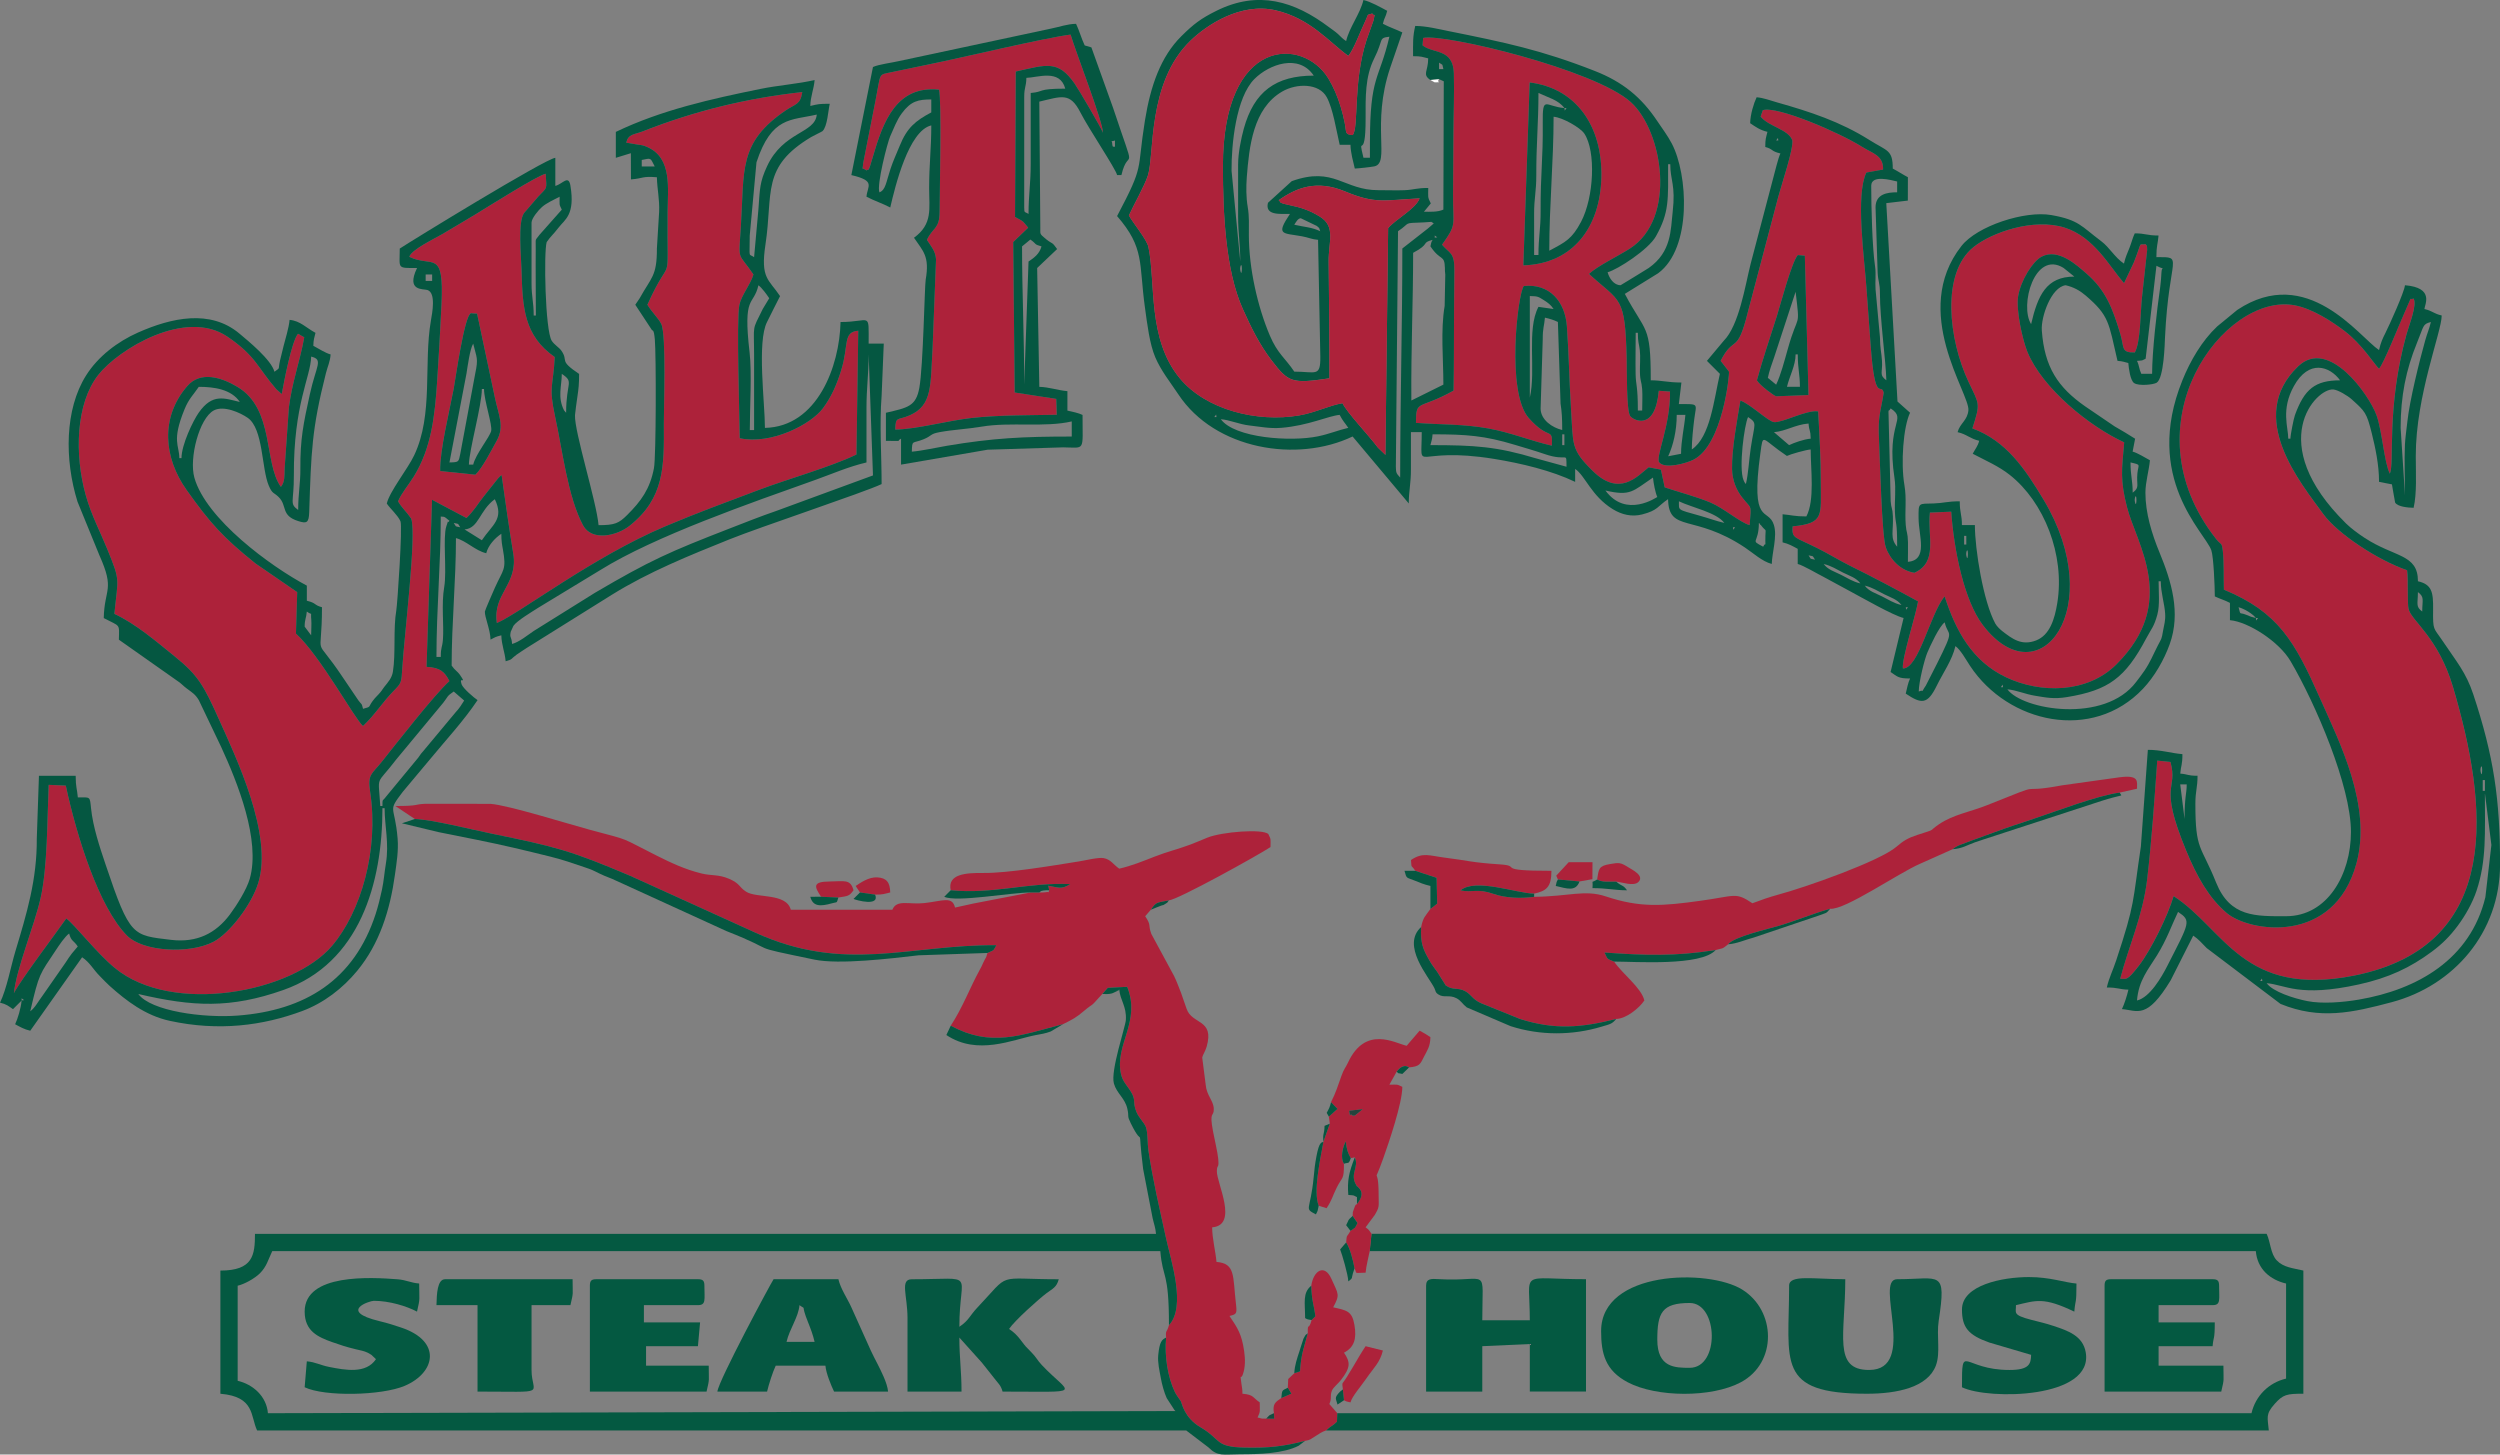 <?xml version="1.0" encoding="UTF-8"?> <svg xmlns="http://www.w3.org/2000/svg" xmlns:xlink="http://www.w3.org/1999/xlink" xmlns:xodm="http://www.corel.com/coreldraw/odm/2003" xml:space="preserve" width="185.415mm" height="107.879mm" version="1.1" style="shape-rendering:geometricPrecision; text-rendering:geometricPrecision; image-rendering:optimizeQuality; fill-rule:evenodd; clip-rule:evenodd" viewBox="0 0 182.452 106.155"><rect x="0" y="0" width="182.452" height="106.155" fill="#808080" stroke="none"/> <defs> <style type="text/css"> .fil10 {fill:#FEFEFE} .fil0 {fill:#AD223A} .fil8 {fill:#25443D} .fil9 {fill:#144D3F} .fil6 {fill:#085540} .fil7 {fill:#095340} .fil2 {fill:#045941} .fil3 {fill:#055741} .fil1 {fill:#055741} .fil5 {fill:#055642} .fil4 {fill:#065640} </style> </defs> <g id="Layer_x0020_1">  <g id="_734991360"> <path class="fil0" d="M32.125 34.375c-0.039,-1.468 0.689,-4.44 0.983,-5.982 0.126,-0.659 0.789,-5.43 1.27,-5.535 0.607,0.093 0.361,-0.188 0.552,0.557l1.187 5.607c0.269,1.275 0.718,2.093 0.136,3.136 -0.364,0.652 -1.058,2.023 -1.56,2.484l-2.568 -0.268zm13.577 -23.963l0 0 0.815 0.137c0.377,0.051 0.442,0.056 0.768,0.204 1.766,0.804 1.453,2.983 1.439,4.706 -0.047,5.969 0.347,2.729 -1.475,6.781 0.333,0.562 0.802,0.977 1.013,1.41 0.376,0.773 0.179,6.19 0.186,7.263 0.02,3.131 0.052,5.439 -2.506,7.464 -0.936,0.741 -2.756,1.136 -3.386,-0.033 -1.121,-2.079 -1.505,-5.5 -2.032,-7.887 -0.508,-2.303 -0.141,-2.243 -0.038,-4.399 -2.25,-1.567 -2.348,-3.61 -2.422,-6.339 -0.028,-1.023 -0.288,-3.544 0.188,-4.175l1.021 -1.186c0.695,-0.753 0.628,-0.432 0.554,-1.677 -0.563,0.106 -4.19,2.393 -5.014,2.896 -0.882,0.538 -1.667,0.991 -2.57,1.53 -0.491,0.294 -2.206,1.099 -2.371,1.635 1.686,0.831 2.547,-0.652 2.348,3.497 -0.089,1.847 -0.189,3.7 -0.312,5.532 -0.17,2.53 -0.407,4.903 -1.709,7.007 -0.392,0.632 -0.915,1.236 -1.149,1.812 0.325,0.541 0.605,0.736 0.962,1.262 0.407,1.148 -0.517,8.622 -0.649,10.88 -0.066,1.129 -0.062,1.104 -0.669,1.728 -0.78,0.801 -1.328,1.701 -2.2,2.524 -0.607,-0.515 -3.119,-5.125 -4.893,-6.744l0.091 -3.026 -3.042 -2.091c-2.373,-1.903 -3.293,-2.921 -5.034,-5.372 -1.65,-2.323 -1.944,-5.264 0.051,-7.571 0.969,-1.121 2.485,-0.65 3.674,0.063 2.708,1.624 1.894,5.539 3.161,7.292 0.299,-0.371 0.255,-0.822 0.271,-1.331l0.312 -4.465c0.232,-1.852 0.822,-3.422 1.122,-5.123l-0.457 -0.259c-0.469,0.567 -1.023,3.506 -1.186,4.399l-0.395 -0.348c-1.376,-1.584 -1.477,-2.416 -3.571,-3.84 -3.064,-2.083 -7.963,0.931 -9.425,2.792 -1.642,2.089 -1.747,5.833 -0.909,8.799 0.406,1.439 1.03,2.601 1.578,3.945 0.969,2.376 0.768,2.019 0.507,4.696 1.578,0.741 3.075,2.03 4.434,3.132 1.672,1.356 2.089,2.091 3.188,4.546 1.235,2.76 3.963,8.41 2.881,11.949 -0.49,1.604 -2.112,3.703 -3.271,4.306 -1.77,0.921 -5.149,0.706 -6.29,-0.434 -2.077,-2.075 -3.704,-7.314 -4.486,-10.965l-1.25 -0.055c-0.108,2.481 -0.081,6.037 -0.595,8.283 -0.468,2.043 -1.748,5.089 -1.945,6.923 0.477,-0.939 3.187,-4.534 3.825,-5.452 0.637,0.473 2.181,2.486 3.531,3.604 4.2,3.476 12.971,1.804 15.869,-1.611 2.086,-2.458 3.425,-6.962 2.778,-11.211 -0.202,-1.33 0.098,-1.281 0.837,-2.206 1.103,-1.383 3.802,-4.856 4.947,-5.905 -0.354,-0.681 -0.662,-0.977 -1.67,-1.036l0.401 -12.194 2.513 1.333c0.558,-0.543 0.783,-0.972 1.249,-1.564l1.047 -1.319c0.238,-0.25 0.075,-0.086 0.268,-0.251 0.26,1.883 0.546,3.878 0.85,5.735 0.368,2.252 -1.528,2.932 -1.198,5.065 1.735,-0.758 6.995,-4.814 12.256,-7.045 2.296,-0.974 4.552,-1.802 6.925,-2.695 2.077,-0.781 5.218,-1.665 7.064,-2.561l0.132 -9.034c-1.144,0.09 -0.676,1.042 -1.245,2.88 -0.35,1.131 -0.734,1.962 -1.329,2.772 -0.848,1.154 -3.741,2.688 -6.078,2.193 -0.008,-1.435 -0.248,-8.643 -0.027,-9.719 0.15,-0.726 0.819,-1.498 1.03,-2.233 -1.154,-1.709 -1.091,-0.828 -0.921,-3.467 0.266,-4.136 -0.21,-6.167 3.319,-8.535 0.668,-0.448 1.031,-0.389 1.165,-1.311 -4.074,0.448 -7.877,1.385 -11.608,2.856 -0.666,0.263 -1.083,0.186 -1.241,0.838z"></path> <path class="fil0" d="M128.22 27.758c0.421,-1.535 0.961,-3.133 1.454,-4.678 0.244,-0.765 1.07,-3.913 1.528,-4.466l0.516 0.045 0.267 10.17 -2.36 0.092c-0.149,-0.037 -1.15,-0.757 -1.405,-1.163zm-16.584 -21.74l0 0c3.384,0.416 5.316,3.173 5.232,6.918 -0.082,3.662 -2.086,6.319 -5.694,6.431l0.461 -13.349zm-7.818 -2.703l0 0c0.767,0.626 2.232,0.202 2.285,2.042 0.042,1.429 -0.025,2.98 -0.032,4.424 -0.007,1.472 -0.016,2.944 -0.025,4.415 -0.014,2.366 0.298,2.114 -0.806,3.665 0.562,0.657 0.912,0.552 0.9,1.849 -0.01,1.001 -0.017,2.001 -0.022,3.001 -0.011,1.929 -0.002,3.867 -0.035,5.795 -2.553,1.44 -2.743,0.597 -2.745,2.357 1.797,0.136 3.509,0.084 5.285,0.408 1.666,0.304 3.067,0.896 4.635,1.257 0.057,-1.426 -0.164,-0.309 -1.684,-2.015 -1.654,-1.857 -0.821,-9.002 -0.366,-9.639 1.871,-0.19 3.01,1.118 3.144,2.933 0.144,1.961 0.175,4.018 0.299,5.996 0.168,2.678 -0.022,2.982 1.584,4.564 1.95,1.919 3.228,0.428 4.087,-0.262l0.892 0.169 0.277 1.296c1.103,0.368 2.332,0.686 3.325,1.101 0.988,0.414 2.177,1.463 2.874,1.655 0.131,-1.607 0.16,-1.114 -0.576,-2.065 -0.376,-0.486 -0.694,-1.202 -0.706,-2.035 -0.022,-1.497 0.365,-3.507 0.608,-4.987 0.703,0.23 2.037,1.534 2.455,1.569 0.64,0.055 2.363,-0.907 3.219,-0.783 0.095,1.708 0.194,3.431 0.192,5.141 -0.003,2.471 0.279,3.022 -2.055,3.251 -0.067,0.91 0.142,0.754 1.834,1.604 0.829,0.417 1.621,0.91 2.454,1.321 1.586,0.783 3.276,1.679 4.866,2.549 -0.164,1.018 -1.202,4.201 -1.107,4.892 1.14,0.068 1.986,-3.968 3.046,-5.259 0.817,2.516 2.002,4.731 4.495,5.912 2.494,1.181 5.904,1.187 8.045,-0.948 4.537,-4.523 1.465,-8.765 0.769,-11.484 -0.507,-1.982 -0.381,-2.721 -0.202,-4.719 -2.508,-1.144 -5.981,-3.939 -7.071,-6.623 -0.352,-0.867 -0.839,-3.059 -0.668,-4.054 0.192,-1.126 1.04,-2.511 1.704,-2.871 1.239,-0.671 2.662,0.699 3.263,1.216 1.418,1.218 1.921,2.529 2.492,4.437 0.292,0.976 0.028,1.362 1.056,1.334 0.426,-0.773 0.402,-2.905 0.516,-3.964l0.384 -3.52c-0.017,-0.458 -0.009,-0.214 -0.111,-0.42 -0.571,0.103 -0.192,-0.364 -0.867,1.341l-0.71 1.506c-1.054,-1.215 -2.179,-3.361 -4.32,-4.049 -2.275,-0.731 -5.339,0.346 -6.667,1.415 -2.372,1.91 -1.829,6.736 -0.353,9.859 0.772,1.634 0.878,1.508 0.27,3.375 2.479,0.908 3.854,2.968 5.194,5.2 4.744,7.901 -0.292,14.565 -4.425,9.156 -1.383,-1.809 -2.117,-5.525 -2.311,-8.279l-1.558 0.065c-0.181,1.825 0.605,3.595 -1.126,4.394 -0.997,-0.147 -1.783,-0.972 -2.095,-1.868 -0.284,-0.817 -0.427,-6.468 -0.488,-7.769 -0.087,-1.851 0.081,-1.904 0.34,-3.499 -0.192,-0.82 -0.627,0.947 -0.952,-3.44 -0.106,-1.426 -0.209,-2.824 -0.311,-4.259 -0.154,-2.187 -0.801,-6.718 -0.004,-8.373l1.221 -0.22c0.03,-1.038 -0.774,-1.181 -1.506,-1.642 -1.697,-1.07 -6.227,-3.016 -7.271,-2.69l-0.161 0.471c0.596,0.732 1.998,0.921 2.307,1.71 0.129,0.573 -0.788,3.262 -1.018,4.133l-2.236 8.475c-0.775,3.12 -0.994,1.577 -1.972,3.505l0.607 0.783c0.053,0.158 -0.451,5.347 -2.585,6.43 -0.512,0.26 -2.076,0.706 -2.501,0.198 -0.3,-0.358 0.825,-2.668 0.786,-5.172l-0.821 -0.055c-0.269,3.003 -1.875,2.143 -2.088,1.842 -0.277,-0.392 -0.234,-3.422 -0.253,-4.186 -0.116,-4.631 -0.446,-4.082 -2.752,-6.184 0.611,-0.565 2.115,-1.298 2.959,-1.832 3.474,-2.199 2.437,-8.584 0.093,-10.707 -2.624,-2.376 -13.613,-5.016 -15.154,-4.684l-0.045 0.543z"></path> <path class="fil1" d="M146.498 50.308l-0.315 -0.158 0.315 0.158zm-0.315 -0.158l0 0 -0.158 0 0.132 -0.184 0.026 0.184zm-6.15 0.315l0 0c0,-0.688 0.422,-2.36 0.628,-2.841 0.219,-0.51 0.863,-1.911 1.264,-2.205 0.265,1.139 0.791,0.313 -0.578,3.049l-0.799 1.567c-0.441,0.645 -0.003,0.245 -0.516,0.43zm6.465 -0.158l0 0c0.67,0.056 1.266,0.349 2.049,0.474 0.776,0.124 1.338,0.253 2.304,0.093 3.027,-0.499 4.253,-1.39 5.791,-4.301 0.364,-0.689 0.561,-0.823 0.803,-1.72 0.19,-0.703 0.092,-1.646 0.092,-2.431l0.158 0c0,0.831 0.278,1.64 0.32,2.373 0.031,0.528 -0.077,0.78 -0.157,1.259 -0.104,0.625 -0.108,0.531 -0.373,1.046 -0.349,0.678 -0.562,1.236 -0.985,1.853 -0.245,0.358 -0.339,0.464 -0.603,0.816 -2.294,3.057 -8.285,2.056 -9.399,0.536zm-7.412 -5.992l0 0 0.158 0 -0.132 0.184 -0.026 -0.184zm-0.315 -0.158l0 0 0.315 0.158 -0.315 -0.158zm0 0c-0.567,-0.132 -0.948,-0.396 -1.419,-0.631 -0.488,-0.243 -0.957,-0.373 -1.262,-0.788 0.567,0.132 0.948,0.396 1.419,0.631 0.488,0.243 0.957,0.373 1.262,0.788zm-2.681 -1.419l0 0 -0.315 -0.158 0.315 0.158zm-0.315 -0.158l0 0c-0.567,-0.132 -0.948,-0.396 -1.419,-0.631 -0.488,-0.243 -0.957,-0.373 -1.262,-0.788 0.567,0.132 0.948,0.396 1.419,0.631 0.488,0.243 0.957,0.373 1.262,0.788zm-2.681 -1.419l0 0 -0.315 -0.158 0.315 0.158zm-0.315 -0.158l0 0 -0.316 -0.158 0.316 0.158zm10.723 -0.473l0 0c-0.044,-0.231 0.107,-0.633 0.117,-0.117 0.004,0.198 -0.037,0.542 -0.117,0.117zm-11.039 0.315l0 0c-0.45,-0.108 -0.237,0.024 -0.473,-0.315 0.461,0.11 0.227,-0.02 0.473,0.315zm10.881 -1.735l0 0 0.158 0 0 0.631 -0.158 0 0 -0.631zm-14.981 -0.946l0 0c0.024,0.028 0.066,0.032 0.076,0.082 0.01,0.05 0.063,0.063 0.076,0.082 0.464,0.617 0.321,0.011 0.321,1.098 0,0.603 0.048,0.057 -0.158,0.473 -1.015,-0.537 -0.315,-0.171 -0.315,-1.735zm-1.892 0.315l0 0 0.158 0 -0.132 0.184 -0.026 -0.184zm-0.315 -0.158l0 0 0.315 0.158 -0.315 -0.158zm-0.316 -0.158l0 0 0.316 0.158 -0.316 -0.158zm0 0c-0.634,-0.148 -1.108,-0.336 -1.828,-0.537 -1.669,-0.467 -1.468,-0.366 -1.483,-1.04 0.941,0.451 2.753,0.815 3.312,1.577zm29.962 -1.577l0 0c-0.044,-0.231 0.107,-0.633 0.117,-0.117 0.004,0.198 -0.037,0.542 -0.117,0.117zm-38.635 -0.788l0 0c1.851,0.431 1.988,0.045 3.469,-0.946 0.033,0.392 0.18,1.138 0.315,1.419 -0.046,0.012 -2.279,1.582 -3.784,-0.473zm38.477 0.158l0 0c0.54,-0.396 0.259,-0.539 0.345,-1.417 0.065,-0.669 0.314,-0.601 -0.502,-0.791 0,1.011 0.158,1.303 0.158,2.208zm-10.408 -3.154l0 0 0.047 0.047c-0.003,-0.003 -0.063,-0.031 -0.047,-0.047zm-31.224 -1.104l0 0 0.158 0 0 0.788 -0.158 0 0 -0.788zm-9.462 0l0 0c-0.036,0.426 -0.074,0.429 -0.158,0.788 3.229,0 4.85,0.102 7.707,0.966l2.227 0.611c-0.026,-1.176 0.136,-0.33 -1.597,-0.925 -0.751,-0.258 -1.386,-0.435 -2.167,-0.672 -2.224,-0.674 -3.545,-0.769 -6.012,-0.769zm24.916 -0.158l0 0c0.886,-0.074 1.528,-0.548 2.523,-0.631 0.051,0.613 0.142,0.411 0.158,1.104 -0.5,0.042 -1.208,0.296 -1.577,0.473l-1.104 -0.946zm-2.05 3.785l0 0c-0.082,-0.118 -0.085,-0.071 -0.176,-0.297 -0.356,-0.881 0.061,-4.022 0.334,-4.591 0.695,0.466 0.475,0.406 0.199,2.249 -0.136,0.905 -0.169,1.836 -0.356,2.639zm11.038 4.573l0 0c-0.538,-0.619 -0.262,-1.094 -0.31,-2.213 -0.029,-0.679 -0.115,-0.502 -0.161,-1.1l-0.159 -6.464c0,-0.287 -0.01,-0.017 0.158,-0.316 1.242,0.832 -0.349,0.945 0.279,5.083 0.123,0.812 -0.004,1.668 0.032,2.491 0.043,0.981 0.163,0.536 0.163,2.518zm-15.769 -6.781l0 0 -0.941 0.182c0.368,-0.801 0.625,-1.859 0.625,-3.02l0.631 0c-0.072,0.867 -0.315,1.884 -0.315,2.838zm-33.589 -2.523l0 0c0.655,0.054 1.338,0.372 2.068,0.455 0.794,0.09 1.51,0.243 2.345,0.175 1.967,-0.159 3.452,-0.878 4.259,-0.945 0.267,0.505 0.353,0.532 0.631,0.946 -0.769,0.179 -1.379,0.447 -2.218,0.62 -1.982,0.41 -6.076,0.128 -7.086,-1.251zm-0.315 -0.158l0 0 0.315 0.158 -0.315 -0.158zm-0.158 0l0 0 0.132 -0.184 0.026 0.184 -0.158 0zm-0.315 -0.315l0 0 0.047 0.047c-0.003,-0.003 -0.063,-0.031 -0.047,-0.047zm24.127 -0.316l0 0 0.155 -5.049c-0.003,-0.833 0.109,-0.956 0.16,-1.574 0.382,0.089 0.633,0.165 0.946,0.315l0.194 5.956c0.096,0.631 0.121,1.074 0.121,1.929 -0.716,-0.167 -1.577,-0.736 -1.577,-1.577zm6.939 -5.519l0 0 0.158 0c0,0.733 0.085,0.775 0.143,1.276 0.056,0.477 -0.001,1.078 0.008,1.569 0.013,0.733 0.117,0.666 0.163,1.256 0.036,0.466 0.002,1.093 0.002,1.576l-0.316 0c0,-1.851 -0.148,-1.818 -0.164,-2.674 -0.018,-0.988 0.006,-2.01 0.006,-3.003zm-7.727 4.731l0 0c0.467,-2.005 -0.251,-4.957 0.631,-6.623l1.104 0.158c-0.207,-0.31 -0.401,-0.455 -0.748,-0.671 -0.383,-0.239 -0.412,-0.262 -0.987,-0.275l0 7.412zm36.585 -5.362l0 0c-0.857,-1.35 0.257,-5.413 2.367,-4.102l0.787 0.633c-2.048,0 -2.665,1.37 -3.154,3.469zm-57.716 -3.942l0 0c-0.044,-0.231 0.107,-0.633 0.117,-0.117 0.004,0.198 -0.037,0.542 -0.117,0.117zm66.547 7.569l0 0 -0.788 0c-0.178,-0.371 -0.138,-0.576 -0.315,-0.946 0.488,-0.042 0.298,0.002 0.631,-0.158l0.788 -6.781c0.75,0.397 0.38,-0.091 0.365,0.499 -0.006,0.233 -0.053,0.802 -0.088,1.04 -0.247,1.684 -0.593,4.739 -0.593,6.346zm-52.512 -9.777l0 0c-0.129,0.229 -0.077,0.167 -0.158,0.473 0.758,1.132 1.028,0.556 1.058,1.593l0.002 0.214c0.002,0.049 0.022,0.195 0.025,0.251l-0.046 2.293c-0.305,1.763 -0.093,3.883 -0.093,5.741l-2.338 1.159c-0.028,-3.825 0.13,-7.091 0.13,-10.779 1.29,-0.682 0.553,-0.715 1.419,-0.946zm0.158 -0.158l0 0 -0.158 0.158 0.158 -0.158zm0 -0.158l0 0 0.184 0.131 -0.184 0.026 0 -0.158zm-2.365 0.946l0 0c0,5.729 -0.158,10.961 -0.158,16.716 -0.241,-0.278 -0.315,-0.29 -0.315,-0.788l0.158 -17.189c0.986,-0.66 0.28,-0.579 1.901,-0.645 0.022,-0.001 0.383,-0.028 0.391,-0.028 0.245,0.003 0.037,-0.049 0.231,0.042 0.069,0.196 0.359,-0.202 -0.341,0.432l-1.867 1.46zm-7.412 -2.208l0 0 1.172 0.563c0.248,0.238 0.121,0.034 0.247,0.384 -0.619,-0.297 -1.173,-0.305 -1.892,-0.473 0.096,-0.144 0.257,-0.473 0.473,-0.473zm23.339 4.888l0 0c-0.503,0 -0.834,-0.526 -0.946,-0.946 0.732,-0.195 2.984,-1.655 3.526,-2.624 0.985,-1.761 0.889,-2.668 0.889,-5.261l0.158 0c0,1.198 0.402,1.505 0.175,3.484 -0.151,1.311 -0.074,2.913 -1.748,4.09 -0.111,0.078 -2.047,1.258 -2.054,1.258zm18.608 -5.677l0 0 0.153 4.736c0.03,0.703 0.168,0.736 0.167,1.567 -0.002,1.798 0.439,4.964 0.468,6.312 -0.552,-0.404 -0.261,-0.548 -0.318,-1.417 -0.041,-0.622 -0.139,-0.886 -0.15,-1.742l-0.319 -3.465c-0.043,-0.559 0.048,-1.13 -0.038,-1.697 -0.205,-1.353 -0.279,-4.394 -0.279,-5.871 0,-0.826 1.429,-0.423 1.892,-0.315l0 0.788c-0.708,0 -1.577,0.111 -1.577,1.104zm-7.096 -4.888l0 0 0.339 0.087 -0.339 -0.087zm-0.158 0l0 0 0.132 -0.184 0.026 0.184 -0.158 0zm-39.266 1.735l0 0c0,-0.805 0.216,-1.868 0.412,-2.584 0.749,-2.727 2.342,-3.882 5.107,-3.882 -1.084,-1.619 -3.251,-0.832 -4.328,0.245 -1.347,1.346 -1.685,4.784 -1.67,6.698l0.636 6.619c0,-1.305 -0.158,-1.976 -0.158,-3.312l0 -3.785zm14.665 -7.412l0 0c0.348,0.242 0.196,0.026 0.315,0.473l-0.315 0 0 -0.473zm1.079 0.78l0 0c-0.053,-1.84 -1.518,-1.416 -2.285,-2.042l0.045 -0.543c1.541,-0.333 12.53,2.307 15.154,4.684 2.344,2.122 3.381,8.507 -0.093,10.707 -0.844,0.534 -2.349,1.267 -2.959,1.832 2.306,2.103 2.636,1.554 2.752,6.184 0.019,0.764 -0.024,3.794 0.253,4.186 0.213,0.301 1.819,1.161 2.088,-1.842l0.821 0.055c0.039,2.504 -1.086,4.814 -0.786,5.172 0.425,0.508 1.989,0.062 2.501,-0.198 2.135,-1.083 2.639,-6.273 2.585,-6.43l-0.607 -0.783c0.979,-1.927 1.197,-0.385 1.972,-3.505l2.236 -8.475c0.23,-0.871 1.146,-3.56 1.018,-4.133 -0.308,-0.788 -1.71,-0.978 -2.307,-1.71l0.161 -0.471c1.044,-0.326 5.574,1.62 7.271,2.69 0.731,0.461 1.536,0.604 1.506,1.642l-1.221 0.22c-0.797,1.655 -0.15,6.186 0.004,8.373 0.101,1.435 0.205,2.833 0.311,4.259 0.326,4.388 0.76,2.62 0.952,3.44 -0.259,1.595 -0.427,1.647 -0.34,3.499 0.061,1.302 0.204,6.952 0.488,7.769 0.312,0.896 1.097,1.721 2.095,1.868 1.73,-0.799 0.945,-2.569 1.126,-4.394l1.558 -0.065c0.194,2.754 0.928,6.47 2.311,8.279 4.133,5.409 9.168,-1.255 4.425,-9.156 -1.34,-2.232 -2.715,-4.292 -5.194,-5.2 0.608,-1.867 0.502,-1.742 -0.27,-3.375 -1.476,-3.123 -2.019,-7.949 0.353,-9.859 1.327,-1.069 4.392,-2.145 6.667,-1.415 2.141,0.688 3.265,2.834 4.32,4.049l0.71 -1.506c0.675,-1.705 0.295,-1.238 0.867,-1.341 0.103,0.206 0.095,-0.038 0.111,0.42l-0.384 3.52c-0.114,1.058 -0.09,3.191 -0.516,3.964 -1.028,0.028 -0.764,-0.358 -1.056,-1.334 -0.572,-1.908 -1.075,-3.22 -2.492,-4.437 -0.601,-0.516 -2.024,-1.886 -3.263,-1.216 -0.664,0.36 -1.512,1.744 -1.704,2.871 -0.17,0.995 0.316,3.187 0.668,4.054 1.09,2.684 4.563,5.479 7.071,6.623 -0.178,1.998 -0.305,2.737 0.202,4.719 0.696,2.719 3.768,6.961 -0.769,11.484 -2.142,2.135 -5.551,2.128 -8.045,0.948 -2.493,-1.181 -3.678,-3.396 -4.495,-5.912 -1.06,1.291 -1.906,5.327 -3.046,5.259 -0.095,-0.691 0.943,-3.874 1.107,-4.892 -1.59,-0.87 -3.28,-1.767 -4.866,-2.549 -0.833,-0.411 -1.625,-0.904 -2.454,-1.321 -1.691,-0.85 -1.901,-0.694 -1.834,-1.604 2.335,-0.229 2.053,-0.78 2.055,-3.251 0.002,-1.71 -0.098,-3.434 -0.192,-5.141 -0.856,-0.124 -2.579,0.837 -3.219,0.783 -0.418,-0.036 -1.753,-1.339 -2.455,-1.569 -0.243,1.48 -0.63,3.49 -0.608,4.987 0.012,0.833 0.33,1.549 0.706,2.035 0.736,0.951 0.707,0.457 0.576,2.065 -0.697,-0.192 -1.886,-1.242 -2.874,-1.655 -0.993,-0.415 -2.221,-0.734 -3.325,-1.101l-0.277 -1.296 -0.892 -0.169c-0.859,0.689 -2.137,2.181 -4.087,0.262 -1.606,-1.581 -1.417,-1.886 -1.584,-4.564 -0.124,-1.978 -0.155,-4.035 -0.299,-5.996 -0.134,-1.815 -1.273,-3.124 -3.144,-2.933 -0.455,0.637 -1.288,7.781 0.366,9.639 1.519,1.706 1.74,0.589 1.684,2.015 -1.568,-0.361 -2.968,-0.952 -4.635,-1.257 -1.776,-0.324 -3.487,-0.273 -5.285,-0.408 0.002,-1.76 0.192,-0.918 2.745,-2.357 0.033,-1.928 0.024,-3.866 0.035,-5.795 0.005,-1.001 0.012,-2.001 0.022,-3.001 0.013,-1.297 -0.338,-1.192 -0.9,-1.849 1.104,-1.551 0.792,-1.299 0.806,-3.665 0.009,-1.472 0.018,-2.944 0.025,-4.415 0.007,-1.444 0.074,-2.994 0.032,-4.424zm-6.125 5.054l0 0 0 1.104 -0.473 0c-0.448,-1.873 0.164,0.409 0.158,-2.838 -0.003,-1.595 -0.042,-3.076 0.631,-4.415 0.702,-1.399 0.284,-1.487 1.104,-1.577 -0.75,3.217 -1.419,2.793 -1.419,7.727zm-17.591 5.313l0 0c0.31,0.566 1.315,1.767 1.425,2.303 0.543,2.622 -0.087,6.707 2.285,9.579 1.895,2.294 5.631,3.25 8.724,2.713 1.213,-0.211 2.137,-0.714 3.155,-0.89 0.337,0.697 1.869,2.291 2.591,3.249l0.542 0.522 0.199 -16.552c0.571,-0.662 2.009,-1.405 2.296,-2.165 -2.571,0.117 -3.172,0.438 -5.448,-0.512 -2.068,-0.863 -3.547,-0.27 -4.835,0.643 0.302,0.302 -0.077,0.082 0.336,0.252 0.018,0.007 0.371,0.088 0.377,0.09 0.889,0.187 1.503,0.372 2.282,0.851 1.194,0.734 0.634,1.833 0.649,3.278 0.029,2.837 0.064,5.691 0.056,8.528 -2.745,0.409 -2.987,0.307 -4.237,-1.333 -0.855,-1.122 -1.454,-2.321 -2.091,-3.745 -1.264,-2.826 -1.441,-7.018 -1.444,-10.388 -0.008,-9.468 5.834,-9.462 7.691,-6.421 0.368,0.602 0.674,1.311 0.908,2.088 0.123,0.411 0.2,0.716 0.283,1.13 0.154,0.764 -0.013,0.86 0.587,0.916 0.465,-0.535 0.007,-3.838 1.016,-6.946l0.503 -1.411c0.135,-0.776 0.139,-0.174 -0.089,-0.514 -0.469,0.161 -0.222,-0.05 -0.515,0.564 -0.354,0.741 -0.842,2.065 -1.23,2.531 -1.422,-1.027 -2.781,-2.746 -5.318,-3.331 -2.544,-0.587 -5.034,1.083 -6.214,2.227 -3.164,3.067 -2.607,8.331 -3.1,9.84 -0.253,0.774 -1.022,2.108 -1.381,2.905zm22.004 -9.886l0 0 0.633 -0.057 0.344 0.157 -0.029 9.361c-0.412,0.194 -0.976,0.158 -1.419,0.158l0.5 -0.607c-0.251,-0.491 -0.185,-0.465 -0.185,-1.128 -0.884,0 -1.023,0.132 -1.73,0.163 -0.602,0.026 -1.287,-0.005 -1.9,-0.002 -2.553,0.014 -3.229,-1.768 -6.33,-0.659l-1.738 1.581c-0.231,0.928 0.85,0.81 1.606,0.81 -1.064,1.589 -0.535,1.376 0.887,1.636 0.462,0.085 0.691,0.217 1.163,0.256l0.165 8.522c0.018,1.518 -0.329,1.097 -1.899,1.097 -0.669,-0.999 -1.219,-1.301 -1.784,-2.631 -0.906,-2.134 -1.525,-4.922 -1.532,-7.298 -0.003,-0.801 0.04,-1.375 -0.088,-2.119 -0.113,-0.652 -0.116,-1.456 -0.063,-2.142 0.175,-2.243 0.461,-5.016 2.581,-6.249 1.06,-0.617 2.692,-0.621 3.254,0.411 0.456,0.837 0.693,2.394 0.944,3.472l0.788 0c0.013,0.589 0.197,1.228 0.315,1.735 0.24,-0.005 1.164,-0.107 1.419,-0.158 1.196,-0.239 -0.238,-3.021 1.163,-7.194l0.887 -2.583c-0.485,-0.233 -0.934,-0.374 -1.419,-0.631 0.114,-0.489 0.201,-0.457 0.315,-0.946 -0.475,-0.251 -1.186,-0.661 -1.735,-0.788 -0.234,1.005 -1.026,1.984 -1.262,2.996 -0.327,-0.219 -0.299,-0.248 -0.592,-0.512 -0.226,-0.204 -0.378,-0.291 -0.626,-0.478 -2.557,-1.933 -5.198,-2.732 -8.246,-1.219 -1.153,0.572 -1.673,0.975 -2.561,1.854 -1.505,1.491 -2.25,3.617 -2.661,6.17 -0.61,3.788 -0.002,3.125 -2.03,6.958 2.026,2.331 1.586,3.435 2.029,6.644 0.169,1.219 0.34,2.679 0.757,3.658 0.427,1.002 1.102,1.829 1.694,2.721 2.672,4.026 8.665,5.001 12.708,3.062l3.813 4.545c0.021,0.024 0.051,0.063 0.071,0.087l0.216 0.257c0,-0.928 0.161,-1.427 0.158,-2.523 -0.003,-0.893 -0,-1.787 -0,-2.681l0.788 0c0,3.169 -0.713,0.974 5.3,1.954 1.955,0.319 4.172,0.846 5.896,1.673l0 -0.946c0.735,0.492 1.174,1.969 2.742,2.935 0.667,0.411 1.39,0.581 2.148,0.388 1.167,-0.298 1.115,-0.596 1.891,-1.115 0.055,2.474 1.874,1.038 5.614,3.532 0.606,0.404 1.244,1.009 1.955,1.198 0.018,-0.821 0.411,-2.005 0.158,-2.838 -0.405,-1.331 -1.734,0.149 -0.989,-5.248 0.214,-1.551 0.054,-1.058 1.935,0.202 0.267,-0.128 1.363,-0.442 1.735,-0.473 0,1.452 0.31,3.708 -0.315,4.888 -0.876,0 -1.088,-0.104 -1.735,-0.158l0 2.05c0.461,0.107 0.73,0.275 1.104,0.473l0 1.104c0.43,0.115 1.427,0.714 1.892,0.946l1.943 1.053c0.844,0.447 3.134,1.767 3.891,1.943l-0.948 3.942c0.507,0.339 0.545,0.474 1.421,0.474 -0.149,0.311 -0.228,0.728 -0.316,1.104 1.158,0.775 1.588,0.8 2.262,-0.577 0.458,-0.935 1.125,-1.863 1.365,-2.893 0.381,0.279 0.771,0.998 1.072,1.452 2.786,4.199 8.93,5.553 12.612,1.666 0.839,-0.885 1.532,-2.09 1.952,-3.252 0.83,-2.299 0.122,-4.607 -0.748,-6.71 -0.561,-1.356 -1.024,-2.882 -1.023,-4.352 0,-0.773 0.268,-1.644 0.328,-2.365 -0.367,-0.194 -0.878,-0.528 -1.262,-0.631l0.182 -0.941c-0.498,-0.323 -0.953,-0.585 -1.495,-0.9l-2.159 -1.468c-1.966,-1.375 -2.961,-2.84 -3.155,-5.529 -0.072,-1.002 0.686,-3.169 1.739,-3.305 0.587,0.137 1.036,0.387 1.459,0.749 1.733,1.483 1.673,1.968 2.326,4.77 0.426,0.035 0.429,0.074 0.788,0.158 0.033,0.403 0.145,1.276 0.427,1.465 0.337,0.227 1.409,0.119 1.642,-0.027 0.533,-0.334 0.589,-2.859 0.611,-3.331 0.284,-5.985 1.439,-5.835 -0.631,-5.835 0,-0.838 0.106,-0.955 0.158,-1.577 -0.875,0 -0.935,-0.158 -1.735,-0.158 -0.168,0.35 -0.214,0.614 -0.38,1.04 -0.186,0.477 -0.289,0.653 -0.409,1.168 -0.683,-0.458 -1.04,-1.173 -1.669,-1.643 -1.447,-1.083 -1.611,-1.542 -3.626,-1.899 -1.947,-0.344 -5.42,0.8 -6.561,2.251 -3.772,4.797 0.616,10.772 0.503,11.999 -0.068,0.741 -0.617,0.944 -0.789,1.592 0.687,0.16 0.889,0.471 1.577,0.631 -0.109,0.408 -0.275,0.571 -0.473,0.946 0.946,0.501 1.881,0.892 2.71,1.548 2.488,1.966 4.037,5.819 3.461,9.354 -0.191,1.175 -0.551,2.331 -1.539,2.719 -1.049,0.412 -1.736,-0.104 -2.453,-0.66 -0.172,-0.133 -0.42,-0.362 -0.533,-0.571 -0.87,-1.6 -1.488,-5.406 -1.488,-7.185l-0.946 0c0,-0.799 -0.158,-0.859 -0.158,-1.735 -0.91,0 -1.188,0.134 -1.894,0.156 -1.138,0.035 -1.122,-0.103 -1.111,1.102 0.011,1.28 0.718,3.034 -0.779,3.158 0,-0.47 0.015,-0.959 0.006,-1.426 -0.014,-0.733 -0.117,-0.666 -0.163,-1.256 -0.079,-1.008 0.077,-1.905 -0.095,-2.901 -0.28,-1.619 -0.084,-4.271 0.409,-5.297l-0.917 -0.819 -0.818 -14.477 1.573 -0.187 0.004 -1.706c-0.418,-0.221 -0.685,-0.409 -1.104,-0.631 0,-1.382 -0.395,-1.259 -1.702,-2.083 -2.13,-1.343 -4.326,-2.062 -6.721,-2.74 -0.551,-0.156 -1.004,-0.338 -1.512,-0.38 -0.21,0.439 -0.459,1.255 -0.473,1.892 0.398,0.266 0.712,0.503 1.262,0.631 -0.108,0.464 -0.158,0.481 -0.158,1.104 0.597,0.16 0.398,0.309 1.104,0.473 -0.183,0.382 -0.414,1.419 -0.567,1.956l-1.61 6.117c-0.396,1.587 -0.839,4.474 -1.964,5.605l-1.221 1.46 0.946 0.946c-0.44,1.89 -0.696,4.612 -2.05,5.519 0,-0.623 0.092,-1.508 0.177,-2.195 0.146,-1.187 0.402,-1.116 -1.123,-1.116l0.187 -1.573c-1.019,-0.004 -1.448,-0.162 -2.237,-0.162 0,-4.138 -0.362,-3.416 -1.892,-6.308l2.435 -1.507c2.484,-1.839 2.175,-7.24 0.984,-9.481 -0.315,-0.593 -0.707,-1.107 -1.054,-1.627 -1.149,-1.724 -2.506,-2.848 -4.55,-3.651 -3.93,-1.543 -6.554,-2.08 -10.655,-2.907 -0.762,-0.154 -1.678,-0.381 -2.457,-0.381 -0.186,0.798 -0.158,1.219 -0.158,2.208 0.623,0 0.64,0.05 1.104,0.158 0,0.968 -0.455,1.149 0.155,1.577z"></path> <path class="fil0" d="M173.621 26.911c-0.358,-0.345 -1.238,-1.791 -2.531,-2.768 -0.855,-0.646 -2.307,-1.621 -3.65,-1.867 -5.098,-0.933 -12.347,8.627 -5.709,17.062 0.376,0.478 0.413,0.194 0.49,0.883 0.088,0.788 0.054,1.979 0.077,2.812 3.98,1.65 5.168,3.769 7.023,7.946 1.416,3.187 3.792,7.841 2.651,12.028 -1.637,6.012 -7.836,5.01 -9.47,3.622 -1.292,-1.098 -2.171,-2.645 -2.972,-4.593 -2.033,-4.942 -0.558,-4.3 -1.128,-6.43l-0.968 -0.096c-0.204,2.858 -0.406,5.851 -0.733,8.644 -0.314,2.675 -1.354,4.907 -1.969,7.271 0.466,0.016 0.492,0.182 1.367,-0.951 0.874,-1.131 2.133,-3.68 2.53,-5.074 3.707,2.392 5.083,7.42 13.183,5.798 10.971,-2.197 9.735,-12.536 7.205,-21.074 -1.064,-3.59 -3.006,-4.8 -3.236,-5.664 -0.107,-0.402 -0.015,-2.116 -0.111,-2.842 -2.136,-0.739 -5.079,-2.668 -6.121,-4.11 -1.622,-2.245 -5.688,-7.07 -1.833,-10.77 2.224,-2.135 5.18,2.068 5.722,3.571 0.414,1.146 0.552,3.427 0.972,4.262 0.361,-0.767 -0.279,-4.738 1.216,-10.169 0.18,-0.653 0.789,-2.135 0.518,-2.616 -0.386,0.173 -0.003,-0.425 -0.714,1.155 -0.371,0.824 -1.466,3.594 -1.809,3.97z"></path> <path class="fil0" d="M30.277 59.771c1.305,0.052 4.099,0.762 5.568,1.062 4.794,0.98 5.812,1.25 10.151,3.087l9.112 4.138c6.568,2.995 11.198,0.877 17.611,0.923 -0.263,0.433 -0.09,0.317 -0.653,0.567 -0.127,0.473 -0.104,0.265 -0.284,0.661 -0.147,0.323 -0.156,0.346 -0.313,0.633 -0.677,1.235 -1.211,2.687 -2.083,4.015 2.929,1.585 5.043,0.718 8.2,-0.115 0.686,-0.34 0.946,-0.469 1.539,-0.975 0.729,-0.621 0.348,-0.137 1.162,-1.053 0.02,-0.022 0.064,-0.067 0.08,-0.085 0.016,-0.018 0.052,-0.058 0.079,-0.086l0.402 -0.451 1.416 -0.075c1.019,2.56 -0.924,4.21 -0.456,6.354 0.122,0.559 0.433,0.832 0.692,1.244 0.441,0.7 0.138,0.738 0.414,1.476 0.182,0.488 0.591,0.825 0.714,1.163 0.15,0.412 0.108,1.2 0.182,1.699 0.324,2.178 0.807,4.207 1.27,6.332 0.378,1.734 1.506,5.05 0.232,6.426 -0.154,0.58 -0.262,0.314 -0.208,0.905 -0.128,1.354 0.123,2.915 0.645,3.986 0.124,0.254 0.316,0.469 0.428,0.655 0.079,0.13 0.23,1.196 1.431,1.901 1.549,0.908 1.019,1.438 3.221,1.487 1.76,0.04 2.826,-0.086 4.418,-0.491 0.414,-0.071 0.372,-0.113 0.74,-0.333 0.348,-0.208 0.454,-0.32 0.791,-0.425 0.359,-0.349 0.465,-0.306 0.796,-0.641l0.023 -0.62 -0.579 -0.667c0.212,-0.482 0.014,-0.551 0.195,-0.995 0.085,-0.209 0.465,-0.518 0.655,-0.764 0.714,-0.93 0.685,-1.292 0.218,-1.989 0.743,-0.393 0.935,-1 0.763,-2.022 -0.175,-1.038 -0.581,-1.064 -1.551,-1.29 0.5,-0.944 0.396,-0.906 -0.13,-2.078 -0.506,-1.129 -1.312,-0.594 -1.47,0.501 0.021,1.075 0.21,1.481 0.302,2.231l-0.28 0.279c-0.208,0.812 -0.294,0.121 -0.276,0.959 -0.281,1.078 -0.497,1.547 -0.566,2.785l-0.419 0.134 -0.444 0.423 -0.029 0.634 0.263 0.436 -0.736 0.318c-0.444,0.299 -0.65,0.43 -0.539,1.105l0.021 0.407 -0.586 -0.01c-0.416,-0.001 -0.163,0.03 -0.631,-0.082 0.224,-0.467 0.158,-0.44 0.158,-1.104 -0.531,-0.355 -0.422,-0.561 -1.262,-0.631 0,-0.372 -0.038,-0.439 -0.074,-0.734 -0.106,-0.857 -0.055,-0.247 0.095,-0.651 0.196,-0.528 0.191,-1.131 0.103,-1.734 -0.182,-1.248 -0.476,-1.67 -1.07,-2.557 0.53,-0.127 0.558,-0.154 0.469,-0.921 -0.232,-2.006 -0.021,-2.906 -1.416,-3.022 -0.063,-0.756 -0.316,-1.71 -0.316,-2.523 1.938,-0.161 0.332,-3.205 0.343,-4.098 0.007,-0.539 0.171,-0.144 0.099,-0.907 -0.047,-0.498 -0.264,-1.386 -0.379,-1.999 -0.295,-1.561 0.069,-0.993 0.055,-1.646 -0.013,-0.593 -0.528,-0.97 -0.59,-1.759l-0.254 -1.986c0.043,-0.205 0.222,-0.445 0.321,-0.783 0.592,-2.041 -1.069,-1.605 -1.462,-2.774l-0.407 -1.17c-0.185,-0.459 -0.297,-0.793 -0.508,-1.226l-1.66 -3.071c-0.255,-0.718 0.022,-0.589 -0.446,-1.288l0.413 -0.473c0.406,-0.63 0.495,-0.496 1.321,-0.685 0.652,-0.045 6.552,-3.313 7.412,-3.889 0,-0.641 0.053,-0.508 -0.158,-0.946 -0.402,-0.402 -3.398,-0.172 -4.466,0.265 -0.444,0.182 -0.856,0.362 -1.232,0.502 -0.884,0.329 -1.694,0.521 -2.595,0.874 -0.876,0.343 -1.671,0.668 -2.587,0.882 -0.425,-0.284 -0.606,-0.672 -1.136,-0.77 -0.385,-0.071 -1.326,0.163 -1.766,0.234 -1.945,0.312 -5.236,0.87 -7.034,0.85 -1.253,-0.013 -2.618,0.074 -2.365,1.26 3.071,0.309 5.675,-0.59 8.727,-0.448 -0.685,0.416 -0.842,0.244 -1.61,0.118l0.07 0.333c-0.109,0.263 0.119,0.073 -0.268,0.144 -0.126,0.023 -0.322,0.016 -0.453,0.017l-0.631 -0.002 -2.774 0.536c-0.965,0.174 -1.866,0.362 -2.745,0.567 -0.203,-0.849 -0.878,-0.486 -2.222,-0.33 -1.139,0.132 -2.035,-0.294 -2.351,0.488l-7.412 0c-0.333,-1.248 -2.496,-0.821 -3.259,-1.315 -0.561,-0.363 -0.411,-0.581 -1.26,-0.948 -0.75,-0.324 -1.274,-0.208 -1.985,-0.381 -1.241,-0.302 -2.278,-0.803 -3.273,-1.3 -2.809,-1.402 -1.734,-1.048 -4.889,-1.892 -1.503,-0.402 -5.948,-1.799 -7.254,-1.892l-4.736 -0.005c-0.908,0.04 -0.407,0.163 -2.203,0.163l1.419 0.948z"></path> <path class="fil1" d="M1.577 73.016l0 -0.158 0.184 0.131 -0.184 0.026zm8.515 -0.473l0 0 -0.339 -0.087 0.339 0.087zm-7.885 1.262l0 0c0.658,-2.824 0.682,-2.669 1.86,-4.448 0.251,-0.38 0.661,-0.997 0.978,-1.229 0.159,0.596 0.304,0.459 0.631,0.946l-0.432 0.514c-0.183,0.235 -0.276,0.387 -0.451,0.653l-1.683 2.417c-0.316,0.414 -0.545,0.885 -0.903,1.147zm7.885 -1.262l0 0c3.986,0.929 6.714,1.073 10.588,-0.292 5.568,-1.963 7.231,-7.779 7.231,-13.269l0.158 0c0,1.295 0.339,2.567 0.094,4.036 -0.12,0.719 -0.144,1.242 -0.288,1.919 -0.108,0.51 -0.278,1.207 -0.455,1.753 -1.573,4.856 -5.167,7.054 -10.076,7.428 -2.488,0.19 -6.332,-0.319 -7.253,-1.576zm17.819 -13.719l0 0 -0.158 0c-0.145,-2.394 -0.358,-1.395 1.169,-3.404l3.431 -4.138c0.362,-0.46 0.236,-0.464 0.761,-0.816l0.761 0.66c-0.217,0.336 -0.32,0.533 -0.642,0.878l-2.365 2.838c-0.221,0.246 -0.162,0.212 -0.341,0.448l-2.354 2.85c-0.254,0.361 -0.262,0.095 -0.262,0.684zm-5.677 -13.089l0 0c0,-0.544 0.117,-0.611 0.158,-1.104 0.469,0.344 0.257,-0.097 0.327,0.619 0.025,0.26 -0.011,0.82 -0.011,1.115l-0.473 -0.631zm11.669 -7.096l0 0 -0.315 -0.158 0.315 0.158zm-0.315 -0.158l0 0c-0.45,-0.108 -0.237,0.024 -0.473,-0.315 0.45,0.108 0.237,-0.024 0.473,0.315zm-0.473 -0.315l0 0 -0.315 -0.158 0.315 0.158zm-0.315 -0.158l0 0c-0.208,0.299 0.005,-0.298 -0.227,0.404 -0.265,0.802 0.047,3.264 -0.153,4.42 -0.221,1.281 -0.011,2.769 -0.095,3.848 -0.047,0.607 -0.157,0.51 -0.157,1.263l-0.315 0c0,-3.532 0.315,-6.77 0.315,-10.25 0.259,0.06 0.158,-0.096 0.631,0.315zm1.104 0.631l0 0c1.049,-0.087 1.074,-1.377 2.208,-2.208 0.7,1.46 -0.18,1.852 -0.946,2.996l-1.262 -0.788zm3.469 8.358l0 0c-0.052,-0.63 -0.196,-0.403 -0.099,-0.89 0,-0 0.185,-0.416 0.194,-0.429 0.257,-0.382 1.387,-1.047 1.827,-1.333l4.513 -2.741c3.98,-2.481 11.049,-4.923 15.665,-6.57 1.238,-0.441 2.446,-0.977 3.763,-1.284 0,-1.314 0,-2.628 0,-3.942 -0.001,-1.534 0.158,-2.432 0.158,-3.942l0.316 8.831 -7.036 2.583c-1.213,0.419 -2.246,0.832 -3.437,1.294 -4.377,1.702 -5.755,2.301 -9.819,4.689l-4.466 2.787c-0.439,0.292 -1.045,0.804 -1.577,0.946zm3.627 -19.712l0 0c0,0.877 -0.33,1.709 0.169,2.67l0.147 0.169c0,-2.269 0.612,-2.218 -0.315,-2.838zm-27.754 6.15l0 0 -0.158 0c0,-0.956 -0.575,-1.231 0.378,-3.564 0.324,-0.793 0.644,-1.047 1.041,-1.64 1.123,0 2.378,0.181 2.996,1.104 -1.133,-0.264 -1.994,-0.653 -3.001,0.784 -0.419,0.598 -1.257,2.345 -1.257,3.316zm8.516 3.785l0 0c-0.666,-0.488 -0.307,-0.534 -0.316,-2.523 -0.023,-5.224 1.228,-7.174 1.262,-8.673 0.915,0.219 0.366,0.646 -0.094,2.745 -0.47,2.146 -0.711,3.276 -0.693,5.457 0.009,1.044 -0.16,1.769 -0.16,2.994zm17.346 -14.035l0 0 0.047 0.047c-0.003,-0.003 -0.063,-0.031 -0.047,-0.047zm15.927 8.2l0 0c0,-1.787 0,-3.575 0,-5.362 0,-2.446 -0.186,-1.809 0.63,-3.47l0.474 -0.787c-0.186,-0.279 -0.531,-0.758 -0.788,-0.946 -0.366,1.573 -1.146,0.61 -0.645,4.903 0.171,1.47 0.015,4.071 0.015,5.662l0.315 0zm-23.97 -11.354l0 0 0.473 0 0 0.473 -0.473 0 0 -0.473zm8.043 2.996l0 0 -0.158 0c0,-1 -0.158,-1.317 -0.158,-2.365l0 -4.415c0,-0.311 0.496,-0.905 0.757,-1.135 0.347,-0.306 0.888,-0.543 1.293,-0.757 0,0.641 -0.052,0.508 0.158,0.946l-1.63 1.839c-0.349,0.482 -0.264,0.177 -0.272,0.99 -0.015,1.625 0.01,3.27 0.01,4.898zm7.727 -11.354l0 0c0.732,-0.155 0.614,-0.155 0.946,0.473l-0.946 0 0 -0.473zm8.2 7.096l0 0c-0.425,-0.311 -0.324,0.208 -0.319,-1.579l0.492 -5.344c1.106,-3.362 2.522,-3.047 4.4,-3.485 -0.115,1.386 -2.447,1.217 -3.631,3.781 -0.536,1.161 -0.516,1.598 -0.629,3.156l-0.314 3.471zm-9.334 -8.358l0 0 0.815 0.137c0.377,0.051 0.442,0.056 0.768,0.204 1.766,0.804 1.453,2.983 1.439,4.706 -0.047,5.969 0.347,2.729 -1.475,6.781 0.333,0.562 0.802,0.977 1.013,1.41 0.376,0.773 0.179,6.19 0.186,7.263 0.02,3.131 0.052,5.439 -2.506,7.464 -0.936,0.741 -2.756,1.136 -3.386,-0.033 -1.121,-2.079 -1.505,-5.5 -2.032,-7.887 -0.508,-2.303 -0.141,-2.243 -0.038,-4.399 -2.25,-1.567 -2.348,-3.61 -2.422,-6.339 -0.028,-1.023 -0.288,-3.544 0.188,-4.175l1.021 -1.186c0.695,-0.753 0.628,-0.432 0.554,-1.677 -0.563,0.106 -4.19,2.393 -5.014,2.896 -0.882,0.538 -1.667,0.991 -2.57,1.53 -0.491,0.294 -2.206,1.099 -2.371,1.635 1.686,0.831 2.547,-0.652 2.348,3.497 -0.089,1.847 -0.189,3.7 -0.312,5.532 -0.17,2.53 -0.407,4.903 -1.709,7.007 -0.392,0.632 -0.915,1.236 -1.149,1.812 0.325,0.541 0.605,0.736 0.962,1.262 0.407,1.148 -0.517,8.622 -0.649,10.88 -0.066,1.129 -0.062,1.104 -0.669,1.728 -0.78,0.801 -1.328,1.701 -2.2,2.524 -0.607,-0.515 -3.119,-5.125 -4.893,-6.744l0.091 -3.026 -3.042 -2.091c-2.373,-1.903 -3.293,-2.921 -5.034,-5.372 -1.65,-2.323 -1.944,-5.264 0.051,-7.571 0.969,-1.121 2.485,-0.65 3.674,0.063 2.708,1.624 1.894,5.539 3.161,7.292 0.299,-0.371 0.255,-0.822 0.271,-1.331l0.312 -4.465c0.232,-1.852 0.822,-3.422 1.122,-5.123l-0.457 -0.259c-0.469,0.567 -1.023,3.506 -1.186,4.399l-0.395 -0.348c-1.376,-1.584 -1.477,-2.416 -3.571,-3.84 -3.064,-2.083 -7.963,0.931 -9.425,2.792 -1.642,2.089 -1.747,5.833 -0.909,8.799 0.406,1.439 1.03,2.601 1.578,3.945 0.969,2.376 0.768,2.019 0.507,4.696 1.578,0.741 3.075,2.03 4.434,3.132 1.672,1.356 2.089,2.091 3.188,4.546 1.235,2.76 3.963,8.41 2.881,11.949 -0.49,1.604 -2.112,3.703 -3.271,4.306 -1.77,0.921 -5.149,0.706 -6.29,-0.434 -2.077,-2.075 -3.704,-7.314 -4.486,-10.965l-1.25 -0.055c-0.108,2.481 -0.081,6.037 -0.595,8.283 -0.468,2.043 -1.748,5.089 -1.945,6.923 0.477,-0.939 3.187,-4.534 3.825,-5.452 0.637,0.473 2.181,2.486 3.531,3.604 4.2,3.476 12.971,1.804 15.869,-1.611 2.086,-2.458 3.425,-6.962 2.778,-11.211 -0.202,-1.33 0.098,-1.281 0.837,-2.206 1.103,-1.383 3.802,-4.856 4.947,-5.905 -0.354,-0.681 -0.662,-0.977 -1.67,-1.036l0.401 -12.194 2.513 1.333c0.558,-0.543 0.783,-0.972 1.249,-1.564l1.047 -1.319c0.238,-0.25 0.075,-0.086 0.268,-0.251 0.26,1.883 0.546,3.878 0.85,5.735 0.368,2.252 -1.528,2.932 -1.198,5.065 1.735,-0.758 6.995,-4.814 12.256,-7.045 2.296,-0.974 4.552,-1.802 6.925,-2.695 2.077,-0.781 5.218,-1.665 7.064,-2.561l0.132 -9.034c-1.144,0.09 -0.676,1.042 -1.245,2.88 -0.35,1.131 -0.734,1.962 -1.329,2.772 -0.848,1.154 -3.741,2.688 -6.078,2.193 -0.008,-1.435 -0.248,-8.643 -0.027,-9.719 0.15,-0.726 0.819,-1.498 1.03,-2.233 -1.154,-1.709 -1.091,-0.828 -0.921,-3.467 0.266,-4.136 -0.21,-6.167 3.319,-8.535 0.668,-0.448 1.031,-0.389 1.165,-1.311 -4.074,0.448 -7.877,1.385 -11.608,2.856 -0.666,0.263 -1.083,0.186 -1.241,0.838zm-44.124 62.604l0 0c-0.046,0.553 -0.279,1.329 -0.473,1.735 0.374,0.198 0.643,0.366 1.104,0.473l3.785 -5.362c0.572,0.383 0.8,0.885 1.299,1.382 0.261,0.26 0.441,0.468 0.711,0.709 1.198,1.072 2.6,2.162 4.389,2.55 3.57,0.775 6.793,0.353 9.667,-0.718 1.577,-0.587 2.957,-1.659 4.007,-2.931 1.622,-1.965 2.398,-4.418 2.757,-7.02 0.118,-0.858 0.269,-1.74 0.194,-2.642 -0.21,-2.516 -0.779,-1.885 0.38,-3.408l1.94 -2.317c1.172,-1.425 2.488,-2.837 3.515,-4.37 -0.25,-0.167 -1.072,-0.859 -1.17,-1.166 -0.21,-0.658 0.43,0.127 -0.121,-0.686 -0.158,-0.232 -0.376,-0.334 -0.601,-0.67 0,-3.109 0.315,-6.182 0.315,-9.304 0.766,0.204 1.409,0.918 2.208,1.104 0.153,-0.575 0.616,-1.093 1.104,-1.419 0,0.554 0.053,0.806 0.115,1.147 0.27,1.506 0.028,1.42 -0.588,2.795 -0.116,0.258 -0.724,1.653 -0.728,1.732 -0.019,0.406 0.396,1.313 0.413,2.053 0.325,-0.172 0.374,-0.219 0.788,-0.315 0.016,0.72 0.259,1.219 0.315,1.892 0.536,-0.143 0.364,-0.168 0.788,-0.473 0.252,-0.181 0.472,-0.314 0.757,-0.504l6.213 -3.88c2.693,-1.672 5.646,-2.86 8.575,-4.04 2.305,-0.928 9.853,-3.433 11.105,-4.034 0,-2.134 -0.165,-4.335 0.001,-6.464l0.156 -3.786 -1.104 0c0,-2.389 0.177,-1.577 -2.05,-1.577 -0.072,3.216 -1.688,7.642 -5.519,7.727 0,-1.823 -0.59,-6.285 0.155,-7.73 0.323,-0.627 0.621,-1.27 0.949,-1.889 -0.826,-1.234 -1.441,-1.282 -1.067,-3.748 0.576,-3.797 -0.331,-5.662 3.337,-7.859 0.156,-0.094 0.779,-0.387 0.829,-0.433 0.357,-0.338 0.415,-1.512 0.528,-1.995 -0.792,0 -0.818,0.018 -1.419,0.158 0.016,-0.72 0.26,-1.219 0.315,-1.892 -1.215,0.283 -2.668,0.387 -3.929,0.644 -3.631,0.739 -7.253,1.545 -10.579,3.141l0 1.892 1.097 -0.337 0.007 1.914c0.946,-0.079 0.791,-0.249 1.893,-0.158 0.02,0.886 0.203,1.606 0.163,2.528l-0.163 2.676c0.007,2.021 -0.408,2.091 -1.259,3.629l-0.318 0.471 1.189 1.807c0.073,0.146 0.161,-0.1 0.236,0.711 0.101,1.098 0.099,8.563 -0.063,9.41 -0.29,1.516 -0.935,2.402 -1.95,3.412 -0.618,0.615 -0.911,0.746 -2.093,0.746 -0.141,-1.693 -1.773,-6.824 -1.72,-8.028 0.007,-0.158 0.131,-1.043 0.182,-1.394 0.078,-0.53 0.118,-0.852 0.118,-1.616 -1.539,-1.03 -0.736,-0.899 -1.296,-1.701 -0.16,-0.229 -0.517,-0.428 -0.701,-0.718 -0.481,-0.757 -0.588,-6.48 -0.369,-7.201 0.264,-0.395 0.508,-0.585 0.853,-1.04 0.464,-0.613 1.235,-0.931 0.881,-3.075 -0.137,-0.826 -0.559,-0.131 -1.103,0.014l0 -2.05c-0.727,0.06 -10.657,6.156 -11.354,6.623 0,1.484 -0.246,1.419 1.262,1.419 -0.823,1.716 0.46,1.506 0.76,1.605 0.634,0.208 0.351,1.66 0.25,2.244 -0.543,3.14 0.197,6.835 -1.219,9.82 -0.48,1.012 -1.792,2.632 -1.999,3.52 0.264,0.394 0.801,0.845 0.998,1.294 0.161,0.366 -0.224,6.042 -0.303,6.497 -0.234,1.353 -0.033,3.156 -0.249,4.482 -0.075,0.461 -0.339,0.746 -0.628,1.106 -0.172,0.215 -0.092,0.153 -0.264,0.367 -0.23,0.287 -0.348,0.342 -0.59,0.671 -0.347,0.471 -0.08,0.398 -0.698,0.563 -0.133,-0.499 -0.043,-0.211 -0.336,-0.61l-1.146 -1.693c-2.217,-3.327 -1.514,-0.982 -1.514,-5.109 -0.598,-0.16 -0.398,-0.309 -1.104,-0.473l0 -1.104c-2.639,-1.396 -7.357,-4.858 -8.208,-7.877 -0.398,-1.412 0.353,-4.339 1.417,-4.909 0.728,-0.39 1.954,0.175 2.478,0.542 1.141,0.8 0.999,3.673 1.53,4.936 0.268,0.638 0.362,0.484 0.73,0.847 0.639,0.631 0.135,1.347 1.425,1.751 0.599,0.187 0.774,0.15 0.8,-0.635 0.143,-4.427 0.185,-6.071 1.215,-10.141 0.144,-0.57 0.301,-0.822 0.348,-1.386 -0.383,-0.102 -0.895,-0.437 -1.262,-0.631 0.011,-0.48 0.071,-0.575 0.158,-0.946 -0.674,-0.356 -1.115,-0.881 -1.892,-0.946 -0.049,0.587 -0.315,1.417 -0.442,1.924 -0.109,0.437 -0.139,0.55 -0.248,1.013 -0.176,0.749 0.058,0.502 -0.414,0.848 -0.234,-0.875 -1.889,-2.227 -2.567,-2.794 -2.123,-1.774 -4.942,-1.152 -7.39,-0.067 -1.494,0.663 -2.921,1.745 -3.797,3.142 -1.549,2.468 -1.577,6.125 -0.619,9.204l1.601 3.918c1.144,2.555 0.363,2.387 0.314,4.575 1.23,0.651 1.131,0.362 1.104,1.577l4.441 3.128c0.224,0.177 0.257,0.24 0.513,0.434 0.428,0.323 0.616,0.414 0.882,0.853l1.63 3.416c1.189,2.58 2.886,6.804 2.089,9.608 -0.227,0.797 -0.972,1.976 -1.466,2.634 -1.006,1.339 -2.377,2.066 -4.288,1.833 -2.801,-0.341 -2.987,-0.189 -4.767,-5.485 -0.427,-1.269 -0.927,-2.748 -1.068,-4.136 -0.089,-0.874 -0.044,-0.774 -0.961,-0.774 -0.052,-0.622 -0.158,-0.739 -0.158,-1.577l-2.681 0 -0.157 4.573c0.022,3.005 -0.739,5.497 -1.558,8.219 -0.343,1.14 -0.627,2.73 -1.124,3.765 0.482,0.112 0.606,0.245 0.946,0.473l0.631 -0.631z"></path> <path class="fil0" d="M82.387 15.724c0.31,0.566 1.315,1.767 1.425,2.303 0.543,2.622 -0.087,6.707 2.285,9.579 1.895,2.294 5.631,3.25 8.724,2.713 1.213,-0.211 2.137,-0.714 3.155,-0.89 0.337,0.697 1.869,2.291 2.591,3.249l0.542 0.522 0.199 -16.552c0.571,-0.662 2.009,-1.405 2.296,-2.165 -2.571,0.117 -3.172,0.438 -5.448,-0.512 -2.068,-0.863 -3.547,-0.27 -4.835,0.643 0.302,0.302 -0.077,0.082 0.336,0.252 0.018,0.007 0.371,0.088 0.377,0.09 0.889,0.187 1.503,0.372 2.282,0.851 1.194,0.734 0.634,1.833 0.649,3.278 0.029,2.837 0.064,5.691 0.056,8.528 -2.745,0.409 -2.987,0.307 -4.237,-1.333 -0.855,-1.122 -1.454,-2.321 -2.091,-3.745 -1.264,-2.826 -1.441,-7.018 -1.444,-10.388 -0.008,-9.468 5.834,-9.462 7.691,-6.421 0.368,0.602 0.674,1.311 0.908,2.088 0.123,0.411 0.2,0.716 0.283,1.13 0.154,0.764 -0.013,0.86 0.587,0.916 0.465,-0.535 0.007,-3.838 1.016,-6.946l0.503 -1.411c0.135,-0.776 0.139,-0.174 -0.089,-0.514 -0.469,0.161 -0.222,-0.05 -0.515,0.564 -0.354,0.741 -0.842,2.065 -1.23,2.531 -1.422,-1.027 -2.781,-2.746 -5.318,-3.331 -2.544,-0.587 -5.034,1.083 -6.214,2.227 -3.164,3.067 -2.607,8.331 -3.1,9.84 -0.253,0.774 -1.022,2.108 -1.381,2.905z"></path> <path class="fil0" d="M111.963 65.451c-0.952,0.135 -2.114,0.085 -2.95,-0.21 -1.212,-0.427 -1.554,-0.075 -2.425,-0.262 1.103,-0.917 4.114,0.226 5.375,0.239 0.873,-0.197 1.262,-0.445 1.262,-1.665 -4.304,0 -2.033,-0.36 -3.785,-0.472 -2.011,-0.129 -2.387,-0.29 -3.935,-0.481 -1.219,-0.15 -1.65,-0.425 -2.53,0.164 0.056,0.678 -0.022,0.284 0.315,0.788l1.554 0.51 0.043 1.886 -0.493 0.387c-0.371,0.537 -0.525,0.576 -0.676,1.318 -0.061,1.197 0.132,1.604 0.601,2.44 0.205,0.365 0.346,0.518 0.576,0.844l0.617 0.982c0.565,0.39 0.865,0.109 1.439,0.428 0.446,0.248 0.5,0.587 1.173,0.882l2.806 1.135c2.557,0.812 4.474,0.637 7.026,-0.002 0.708,-0.01 1.666,-0.774 2.05,-1.347 -0.217,-0.93 -1.605,-1.939 -2.208,-2.838 -0.569,-0.234 -0.452,-0.14 -0.697,-0.66 3.001,0.212 5.146,0.285 8.109,-0.183 0.602,-0.169 0.415,-0.032 0.913,-0.418 0.383,-0.544 2.946,-1.124 3.722,-1.356 1.281,-0.382 2.473,-0.887 3.723,-1.239 1.066,0.116 4.997,-2.615 6.574,-3.289l2.358 -1.054 0.206 -0.146c0.037,-0.022 0.173,-0.098 0.218,-0.12l1.027 -0.39c0.508,-0.187 0.97,-0.345 1.506,-0.546 1.045,-0.391 1.996,-0.696 3.05,-1.049 1.629,-0.545 4.593,-1.676 6.192,-1.883l1.262 -0.282c-0.011,-0.498 0.213,-1.035 -1.292,-0.833l-4.164 0.582c-3.713,0.691 -0.761,-0.435 -5.487,1.451 -1.241,0.495 -2.458,0.68 -3.501,1.387 -0.863,0.585 -0.104,0.302 -1.583,0.782 -0.691,0.224 -1.04,0.439 -1.514,0.852 -1.228,1.069 -6.726,2.999 -8.636,3.506 -0.379,0.101 -0.648,0.194 -0.966,0.296l-0.927 0.335c-1.248,-0.836 -1.212,-0.536 -3.806,-0.179 -2.725,0.376 -4.356,0.527 -6.892,-0.32 -1.538,-0.514 -2.697,0.003 -5.23,0.03z"></path> <path class="fil1" d="M165.421 71.754l-0.315 -0.158 0.315 0.158zm-0.315 -0.158l0 0 -0.158 0 0.132 -0.184 0.026 0.184zm-9.146 1.419l0 0c0.123,-1.48 0.818,-2.253 1.451,-3.28 0.741,-1.201 1.044,-2.139 1.545,-3.185 0.985,0.66 0.842,0.747 -0.786,3.945 -0.416,0.817 -1.272,2.302 -2.21,2.521zm9.462 -1.262l0 0c1.381,0.115 2.351,1.055 6.717,0.094 2.218,-0.488 3.78,-1.241 5.335,-2.392 0.768,-0.569 1.321,-1.126 1.893,-1.892 0.543,-0.728 1.075,-1.66 1.376,-2.566 0.731,-2.203 0.606,-4.199 0.606,-7.121l0.474 3.789 -0.439 3.816c-1.099,4.542 -4.964,6.743 -9.243,7.472 -1.161,0.198 -2.671,0.325 -3.766,0.105 -0.997,-0.2 -2.495,-0.679 -2.953,-1.304zm-5.992 -11.985l0 0 -0.315 -2.523 0.473 0c0,0.697 -0.158,0.876 -0.158,2.523zm21.762 -2.838l0 0 0.158 0 0 0.788 -0.158 0 0 -0.788zm-0.158 -0.631l0 0c-0.044,-0.231 0.107,-0.633 0.117,-0.117 0.004,0.198 -0.037,0.542 -0.117,0.117zm-16.4 -11.196l0 0 0.158 0 -0.132 0.184 -0.026 -0.184zm0 0c-0.222,-0.304 -0.846,-0.678 -1.262,-0.788 0.174,0.65 0.025,0.332 0.552,0.551 0.345,0.144 0.371,0.158 0.709,0.237zm11.827 -1.892l0 0c0.498,0.365 0.315,0.572 0.315,1.419 -0.498,-0.365 -0.315,-0.572 -0.315,-1.419zm-9.304 -11.196l0 0 -0.158 0c0,-0.855 -0.548,-2.109 0.414,-3.844 1.085,-1.956 2.604,-1.461 3.37,-0.414 -1.82,0 -2.606,0.632 -3.297,2.538 -0.089,0.246 -0.33,1.444 -0.33,1.72zm8.358 4.1l0 0 -0.315 -4.888c0,-2.316 0.391,-4.247 1.197,-6.215 0.519,-1.268 0.398,-1.349 1.011,-1.512 -0.117,0.501 -0.261,0.799 -0.409,1.325 -0.422,1.49 -1.145,4.411 -1.308,5.946 -0.069,0.645 -0.157,1.194 -0.179,1.713 -0.05,1.155 0.005,2.46 0.005,3.632zm-1.892 -9.204l0 0c0.343,-0.377 1.438,-3.146 1.809,-3.97 0.711,-1.581 0.328,-0.982 0.714,-1.155 0.271,0.48 -0.339,1.962 -0.518,2.616 -1.495,5.431 -0.855,9.402 -1.216,10.169 -0.42,-0.835 -0.559,-3.116 -0.972,-4.262 -0.542,-1.502 -3.498,-5.706 -5.722,-3.571 -3.854,3.7 0.212,8.526 1.833,10.77 1.041,1.442 3.984,3.371 6.121,4.11 0.096,0.726 0.004,2.44 0.111,2.842 0.23,0.864 2.172,2.075 3.236,5.664 2.53,8.537 3.767,18.877 -7.205,21.074 -8.1,1.622 -9.476,-3.406 -13.183,-5.798 -0.397,1.394 -1.656,3.943 -2.53,5.074 -0.875,1.133 -0.901,0.966 -1.367,0.951 0.615,-2.365 1.656,-4.596 1.969,-7.271 0.327,-2.793 0.529,-5.787 0.733,-8.644l0.968 0.096c0.57,2.131 -0.905,1.488 1.128,6.43 0.801,1.948 1.679,3.495 2.972,4.593 1.634,1.388 7.833,2.39 9.47,-3.622 1.14,-4.187 -1.235,-8.841 -2.651,-12.028 -1.856,-4.177 -3.043,-6.296 -7.023,-7.946 -0.023,-0.834 0.011,-2.025 -0.077,-2.812 -0.077,-0.689 -0.114,-0.406 -0.49,-0.883 -6.638,-8.434 0.612,-17.995 5.709,-17.062 1.343,0.246 2.795,1.221 3.65,1.867 1.294,0.978 2.174,2.423 2.531,2.768zm0 -1.361l0 0c-1.456,-0.975 -5.239,-6.325 -10.344,-2.933l-1.471 1.209c-1.114,1.049 -1.959,2.504 -2.535,3.93 -2.891,7.153 1.654,11.099 2.11,12.399 0.166,0.473 0.256,2.676 0.256,3.371 0.381,0.183 0.718,0.269 1.104,0.473l0 1.262c1.314,0.109 3.575,1.544 4.423,2.989 1.817,3.097 4.408,9.11 4.408,12.465 0,3.094 -1.711,6.15 -4.731,6.15 -2.209,0 -4.087,0.092 -5.111,-2.458 -1.11,-2.763 -1.512,-2.308 -1.512,-5.742 0,-0.959 0.158,-1.15 0.158,-2.05 -0.753,0 -0.654,-0.107 -1.261,-0.158 0.051,-0.608 0.158,-0.621 0.158,-1.419 -0.836,-0.07 -1.562,-0.315 -2.523,-0.315l-0.51 7.059c-0.616,4.124 -0.395,4.062 -1.796,8.296 -0.252,0.762 -0.522,1.268 -0.69,1.99 0.84,0 0.882,0.142 1.577,0.158 -0.105,0.452 -0.293,1.044 -0.473,1.419 1.146,0.095 1.803,0.799 3.564,-2.113l1.64 -3.249c0.4,0.268 0.625,0.548 0.983,0.909l5.387 4.074c2.882,1.178 5.242,0.639 8.108,-0.124 4.546,-1.21 7.914,-5.091 7.914,-10.063 0,-4.737 -0.459,-7.884 -1.952,-12.399 -0.533,-1.613 -1.227,-2.388 -2.243,-3.907 -0.667,-0.998 -0.71,-0.711 -0.692,-2.305 0.015,-1.25 -0.084,-1.81 -1.106,-2.048 0,-2.01 -1.706,-1.725 -3.915,-3.181 -0.428,-0.282 -0.968,-0.677 -1.331,-1.034 -6.001,-5.902 -2.182,-9.898 -0.925,-9.782 0.334,0.031 1.049,0.459 1.325,0.709 0.992,0.897 1.099,0.975 1.472,2.471 0.267,1.073 0.535,2.32 0.535,3.564l0.941 0.182c0.011,0.049 0.218,1.302 0.232,1.326 0.177,0.305 0.921,0.375 1.35,0.385 0.245,-1.053 0.159,-2.489 0.158,-3.785 -0.003,-4.416 1.892,-9.057 1.892,-10.25 -0.602,-0.14 -0.66,-0.333 -1.262,-0.473 0.028,-0.332 0.738,-1.555 -1.419,-1.735 -0.04,0.484 -1.141,2.914 -1.419,3.469 -0.229,0.456 -0.34,0.692 -0.473,1.262z"></path> <path class="fil2" d="M80.446 72.543c0.268,0 0.464,0.028 0.718,-0.047l0.217 -0.099c0.998,-0.458 -0.56,0.144 0.305,-0.169 0.065,0.78 0.539,1.201 0.481,2.203 -0.029,0.505 -1.134,3.717 -0.874,4.643 0.206,0.734 0.817,1.067 0.987,1.864 0.132,0.62 -0.045,0.446 0.238,1.024 1.065,2.176 0.442,-0.444 0.908,3.349l0.689 3.568c0.104,0.469 0.213,0.706 0.251,1.168l-65.758 0c0,1.544 -0.138,2.681 -2.523,2.681l0 8.989c2.533,0.211 2.183,1.642 2.681,2.681l67.808 0 1.611 1.227c0.7,0.695 1.058,0.51 2.331,0.508 1.346,-0.002 3.121,-0.04 4.263,-0.623l0.467 -0.354c-1.592,0.405 -2.657,0.53 -4.418,0.491 -2.202,-0.049 -1.672,-0.579 -3.221,-1.487 -1.202,-0.705 -1.353,-1.771 -1.431,-1.901 -0.112,-0.186 -0.304,-0.401 -0.428,-0.655 -0.522,-1.071 -0.774,-2.633 -0.645,-3.986 -0.314,0.156 -0.475,0.291 -0.574,1.278 -0.054,0.54 0.093,1.136 0.189,1.68 0.078,0.44 0.246,1.061 0.431,1.461l0.559 0.861c0.02,0.023 0.057,0.062 0.076,0.082l-66.231 0.157c-0.104,-1.25 -1.107,-2.109 -2.208,-2.365l0 -6.939c0.526,-0.122 1.274,-0.557 1.62,-0.903 0.502,-0.501 0.602,-0.992 0.903,-1.62l64.812 0c0.173,2.073 0.631,1.387 0.631,5.403 1.274,-1.376 0.145,-4.691 -0.232,-6.426 -0.462,-2.124 -0.946,-4.153 -1.27,-6.332 -0.074,-0.5 -0.032,-1.288 -0.182,-1.699 -0.123,-0.338 -0.532,-0.675 -0.714,-1.163 -0.276,-0.738 0.027,-0.776 -0.414,-1.476 -0.259,-0.412 -0.57,-0.686 -0.692,-1.244 -0.468,-2.144 1.475,-3.794 0.456,-6.354l-1.416 0.075 -0.402 0.451z"></path> <path class="fil0" d="M63.235 12.439c0.188,-0.157 0.105,0.251 0.452,-0.947 0.769,-2.652 1.738,-5.264 4.844,-4.95 0.194,0.871 0.05,7.165 0.041,8.924 -0.006,1.272 -0.504,1.123 -0.926,2.041 0.296,0.464 0.619,0.795 0.665,1.409l-0.251 6.47c-0.169,2.699 0.015,4.175 -1.656,4.917 -0.912,0.405 -1.045,0.042 -1.068,1.044 1.417,0.003 3.922,-0.664 5.568,-0.843 1.998,-0.217 4.175,-0.197 6.218,-0.234l-0.037 -1.159 -3.033 -0.467 -0.108 -10.979 1.093 -1.049c-0.425,-0.495 -0.233,-0.394 -0.96,-0.782l0.054 -10.614c2.272,-0.508 3.082,-0.851 4.294,0.881 0.297,0.424 1.958,3.255 2.069,3.588 0.008,-0.78 -2.001,-5.938 -2.362,-7.166 -1.955,0.251 -7.99,1.703 -10.487,2.205 -0.865,0.174 -1.71,0.356 -2.604,0.543 -0.975,0.204 -0.743,0.022 -1.141,2.032l-0.908 4.611c-0.038,0.623 -0.149,0.234 0.242,0.524z"></path> <path class="fil2" d="M99.963 91.308l64.669 0c0.11,1.315 1.055,2.097 2.208,2.365l0 6.939c-1.262,0.294 -2.229,1.262 -2.523,2.523 -22.24,0 -44.48,0 -66.72,0l-0.023 0.62c-0.331,0.335 -0.437,0.292 -0.796,0.641l68.801 0c-0.079,-0.944 -0.259,-1.167 0.428,-1.937 0.614,-0.689 0.876,-0.744 2.095,-0.744l0 -8.989c-0.755,-0.176 -1.45,-0.224 -1.941,-0.74 -0.461,-0.484 -0.453,-1.344 -0.74,-1.941l-65.327 0 -0.131 1.262z"></path> <path class="fil1" d="M66.547 32.962c0.02,-0.892 0.037,-0.572 0.838,-0.897 0.673,-0.273 0.452,-0.393 1.205,-0.53 0.986,-0.18 1.993,-0.22 3.068,-0.401 2.08,-0.351 4.605,0.076 6.559,-0.379l0 1.104c-3.547,0 -5.733,0.107 -9.104,0.673 -0.681,0.114 -1.83,0.37 -2.565,0.431zm8.516 -13.877l0 0 -0.315 8.989c0,-3.553 -0.158,-6.655 -0.158,-10.092l0.607 -0.5c0.482,0.334 0.236,0.346 0.813,0.5 -0.145,0.543 -0.538,0.831 -0.946,1.104zm6.308 -8.358l0 0 0.181 0.307 -0.181 -0.307zm0 0c-0.089,-0.103 -0.174,0.14 -0.202,-0.259 -0.021,-0.298 -0.191,-0.084 0.202,-0.214l0 0.473zm-17.189 3.312l0 0c-0.218,-0.528 0.589,-3.664 0.789,-4.1 0.265,-0.577 0.459,-1.15 0.848,-1.675 0.66,-0.89 1.196,-1.006 2.147,-1.006l0 0.946c-1.147,0.607 -1.771,1.116 -2.301,2.43 -0.262,0.648 -0.476,1.086 -0.675,1.69 -0.333,1.011 -0.351,1.53 -0.808,1.715zm11.039 -7.254l0 0 0 5.204c0,1.434 -0.158,2.22 -0.158,3.627 -0.266,-0.185 -0.315,-0.022 -0.315,-0.473l0 -8.042c0,-0.792 0.142,-0.706 0.158,-1.419 0.824,-0.018 2.449,-0.671 2.838,0.788 -2.089,0 -1.495,0.23 -2.523,0.316zm-11.985 5.655l0 0c0.188,-0.157 0.105,0.251 0.452,-0.947 0.769,-2.652 1.738,-5.264 4.844,-4.95 0.194,0.871 0.05,7.165 0.041,8.924 -0.006,1.272 -0.504,1.123 -0.926,2.041 0.296,0.464 0.619,0.795 0.665,1.409l-0.251 6.47c-0.169,2.699 0.015,4.175 -1.656,4.917 -0.912,0.405 -1.045,0.042 -1.068,1.044 1.417,0.003 3.922,-0.664 5.568,-0.843 1.998,-0.217 4.175,-0.197 6.218,-0.234l-0.037 -1.159 -3.033 -0.467 -0.108 -10.979 1.093 -1.049c-0.425,-0.495 -0.233,-0.394 -0.96,-0.782l0.054 -10.614c2.272,-0.508 3.082,-0.851 4.294,0.881 0.297,0.424 1.958,3.255 2.069,3.588 0.008,-0.78 -2.001,-5.938 -2.362,-7.166 -1.955,0.251 -7.99,1.703 -10.487,2.205 -0.865,0.174 -1.71,0.356 -2.604,0.543 -0.975,0.204 -0.743,0.022 -1.141,2.032l-0.908 4.611c-0.038,0.623 -0.149,0.234 0.242,0.524zm0.473 -7.547l0 0 -1.577 7.885c1.809,0.422 1.169,0.788 1.104,1.577 0.554,0.293 1.167,0.488 1.735,0.788 0.36,-1.545 1.34,-5.606 2.996,-5.992 0,1.716 -0.158,2.837 -0.158,4.573 0,1.539 0.272,2.619 -1.104,3.627 0.654,0.977 1.154,1.333 0.853,3.06 -0.082,0.471 -0.178,6.309 -0.464,7.894 -0.245,1.359 -0.851,1.449 -2.439,1.819l0 2.05c1.42,0 0.663,0.061 1.104,-0.158l0 1.892 6.322 -1.089 5.506 -0.171c1.645,0.018 1.418,0.356 1.418,-2.367 -0.311,-0.149 -0.728,-0.228 -1.104,-0.315l0 -1.419c-0.666,-0.055 -1.349,-0.3 -2.05,-0.315l-0.158 -8.673 1.456 -1.382c-0.391,-0.565 -0.326,-0.338 -0.788,-0.709 -0.564,-0.452 -0.412,-0.383 -0.438,-0.894l-0.073 -9.158c1.631,-0.38 2.235,-0.703 2.997,0.787 0.625,1.223 2.569,4.098 2.68,4.574l0.315 0c0.526,-2.257 1.18,0.465 -0.61,-4.909l-1.582 -4.41 -0.488 -0.143c-0.232,-0.483 -0.399,-1.094 -0.631,-1.577 -0.667,0.015 -1.167,0.219 -1.853,0.355l-11.045 2.359c-0.468,0.114 -1.522,0.246 -1.925,0.44z"></path> <path class="fil2" d="M104.078 93.831l0 7.727 4.1 0 0 -3.312 3.469 -0.158 0 3.469 4.1 0 0 -8.2c-4.978,0 -4.1,-0.779 -4.1,2.996l-3.469 0c0,-4.054 0.553,-2.782 -3.16,-2.999 -0.546,-0.032 -0.94,-0.064 -0.94,0.476z"></path> <path class="fil2" d="M120.951 97.774c0,-1.962 0.329,-2.681 2.365,-2.681 2.084,0 2.212,4.731 0,4.731 -1.048,0 -2.365,0.005 -2.365,-2.05zm-4.1 -0.631l0 0c0,1.631 0.299,2.869 1.94,3.736 2.098,1.109 6.125,1.14 8.26,-0.002 2.67,-1.428 2.574,-5.23 0.087,-6.769 -2.475,-1.531 -10.287,-1.39 -10.287,3.034z"></path> <path class="fil3" d="M66.231 96.197l0 5.362 3.942 0c0,-1.534 -0.158,-2.432 -0.158,-3.942l1.642 1.827c0.289,0.381 0.47,0.573 0.767,0.968 0.436,0.578 0.614,0.658 0.745,1.148 6.094,0 4.963,0.281 2.874,-1.928 -0.363,-0.384 -0.393,-0.56 -0.782,-0.952 -0.379,-0.381 -0.401,-0.391 -0.737,-0.84 -0.285,-0.382 -0.525,-0.614 -0.882,-0.853 0.407,-0.608 2.171,-2.188 2.745,-2.616 0.462,-0.345 0.725,-0.424 0.882,-1.01 -4.695,0 -3.441,-0.574 -5.957,2.086 -0.538,0.569 -0.597,0.914 -1.297,1.383 0,-4.145 1.374,-3.469 -3.469,-3.469 -0.888,0 -0.315,1.185 -0.315,2.838z"></path> <path class="fil3" d="M130.571 93.831c0,5.579 -1.005,7.885 5.677,7.885 2.22,0 4.44,-0.469 5.035,-2.061 0.349,-0.933 0.036,-2.147 0.205,-3.264 0.574,-3.784 0.116,-3.033 -3.033,-3.033 -1.711,0 1.55,6.623 -2.05,6.623 -2.665,0 -1.735,-2.599 -1.735,-6.623 -2.314,0 -4.1,-0.36 -4.1,0.473z"></path> <path class="fil1" d="M58.347 95.251c0.573,0.42 0.03,-0.221 0.631,1.262 0.181,0.448 0.353,0.905 0.473,1.419l-2.05 0c0.222,-0.952 0.874,-1.811 0.946,-2.681zm-5.992 6.308l0 0 3.627 0c0.122,-0.526 0.42,-1.452 0.631,-1.892l3.627 0c0.047,0.563 0.421,1.455 0.631,1.892l3.942 0c-0.053,-0.634 -0.543,-1.563 -0.788,-2.05 -0.155,-0.308 -0.334,-0.635 -0.473,-0.946l-1.419 -3.154c-0.287,-0.64 -0.781,-1.342 -0.946,-2.05l-4.731 0c-0.209,0.312 -4.037,7.438 -4.1,8.2z"></path> <path class="fil0" d="M98.874 81.418l-0.158 0.003c-0.276,-0.29 -0.126,0.37 -0.258,-0.355l1.004 -0.121 -0.588 0.474zm-1.735 -0.98l0 0 0.473 0.488 -0.631 0.565 0.07 0.512 -0.466 1.316c-0.22,1.232 -0.765,3.656 -0.345,4.676l0.575 0.181c0.416,-0.632 0.401,-0.817 0.739,-1.5 0.415,-0.838 0.53,-0.524 0.53,-1.746 -0.293,-0.419 -0.084,-1.258 0.133,-1.639 0.055,0.584 0.15,0.863 0.363,1.233l0.293 -0.06c0.327,0.718 -0.383,1.193 0.096,2.006 0.165,0.28 -0.075,-0.089 0.227,0.252 0.352,0.398 0.086,0.835 -0.165,1.142 -0.099,0.126 -0.066,-0.079 -0.224,0.378 -0.122,0.354 -0.054,0.1 -0.091,0.495l0.355 0.517c-0.239,0.464 -0.099,0.266 -0.512,0.571 -0.281,0.523 -0.261,0.196 -0.316,0.845 0.286,0.439 0.503,1.282 0.612,1.896 0.215,0.458 -0.071,0.315 0.808,0.315 0.042,-0.508 0.212,-1.106 0.3,-1.577l0.131 -1.262c-0.168,-0.247 -0.185,-0.292 -0.431,-0.473l0.672 -0.905c0.356,-0.618 0.28,-0.566 0.278,-1.459 -0.006,-2.477 -0.484,-0.364 0.334,-2.659 0.408,-1.144 1.396,-4.038 1.396,-5.227 -0.439,-0.21 -0.305,-0.158 -0.946,-0.158l0.53 -0.946c0.241,-0.338 0.597,-0.559 0.906,-0.315 0.769,-0.067 0.817,-0.228 1.093,-0.783 0.231,-0.464 0.452,-0.72 0.467,-1.425 -0.314,-0.21 -0.437,-0.287 -0.788,-0.473l-0.946 1.104c-0.871,-0.203 -3.012,-1.511 -4.286,1.234 -0.177,0.383 -0.286,0.431 -0.47,0.95 -0.267,0.751 -0.407,1.224 -0.764,1.928z"></path> <path class="fil2" d="M43.05 93.831l0 7.727 8.515 0c0.237,-1.018 0.158,-0.671 0.158,-1.892l-4.573 0 0 -1.419 3.785 0 0.158 -1.735 -4.1 0 0 -1.262 3.942 0c0.613,0 0.473,-0.405 0.473,-1.419 0,-0.363 -0.11,-0.473 -0.473,-0.473l-7.412 0c-0.363,0 -0.473,0.11 -0.473,0.473z"></path> <path class="fil2" d="M153.594 93.831l0 7.727 8.515 0c0.237,-1.018 0.158,-0.671 0.158,-1.892l-4.731 0 0 -1.419 3.942 0c0.064,-0.764 0.158,-0.416 0.158,-1.735l-4.1 0 0 -1.262 3.942 0c0.613,0 0.473,-0.405 0.473,-1.419 0,-0.363 -0.11,-0.473 -0.473,-0.473l-7.412 0c-0.363,0 -0.473,0.11 -0.473,0.473z"></path> <path class="fil2" d="M22.235 95.724c0,1.418 0.961,1.855 2.027,2.231 0.537,0.189 1.019,0.351 1.695,0.513 0.376,0.09 0.588,0.12 0.859,0.245 0.06,0.027 0.231,0.124 0.299,0.174l0.323 0.307c-0.728,1.087 -2.235,0.799 -3.407,0.568 -0.672,-0.132 -1.01,-0.358 -1.639,-0.411l-0.158 1.892c1.463,0.702 5.627,0.612 7.307,-0.105 2.251,-0.96 2.723,-3.257 -0.268,-4.253 -0.611,-0.203 -0.917,-0.306 -1.583,-0.467 -3.04,-0.738 -0.696,-1.483 -0.41,-1.483 1.142,0 2.404,0.392 3.154,0.788 0.245,-1.05 0.158,-0.79 0.158,-2.05 -0.63,-0.052 -0.945,-0.262 -1.582,-0.31 -1.901,-0.143 -6.776,-0.452 -6.776,2.36z"></path> <path class="fil1" d="M143.186 95.566c0,1.317 0.463,1.87 2.001,2.415l3.045 0.897c-0.015,0.655 -0.127,1.104 -1.577,1.104 -3.445,0 -3.469,-2.076 -3.469,1.262 1.966,0.943 9.643,0.831 9.03,-2.565 -0.215,-1.193 -1.292,-1.56 -2.347,-1.911 -0.605,-0.201 -0.981,-0.28 -1.609,-0.442 -1.418,-0.366 -1.12,-0.512 -1.133,-1.075 1.484,-0.346 2.009,-0.606 4.258,0.473 0.081,-0.969 0.158,-0.458 0.158,-2.05 -0.874,-0.073 -1.915,-0.473 -3.469,-0.473 -1.94,0 -4.888,0.585 -4.888,2.365z"></path> <path class="fil2" d="M31.854 95.251l2.996 0 0 6.308c5.315,0 3.942,0.276 3.942,-1.577l0 -4.731 2.838 0c0.237,-1.018 0.158,-0.671 0.158,-1.892l-9.304 0c-0.568,0 -0.612,1.065 -0.631,1.892z"></path> <path class="fil1" d="M113.067 18.296c0,-3.275 0.316,-6.527 0.316,-9.777 0.669,0.056 1.955,0.799 2.241,1.228 0.862,1.292 0.705,4.667 -0.241,6.449 -0.663,1.249 -1.125,1.47 -2.316,2.1zm1.104 -10.408l0 0 0.158 0 -0.132 0.184 -0.026 -0.184zm0 0c-0.439,-0.6 -1.186,-0.765 -1.893,-1.104 0,2.177 -0.164,3.79 -0.158,5.992 0.004,1.2 -0.165,1.718 -0.159,2.837 0.005,0.999 0.001,1.998 0.001,2.997l0.315 0c0,-1.294 0.164,-1.929 0.158,-3.153 -0.013,-2.849 0.183,-3.784 0.156,-6.467 -0.021,-2.081 0.178,-1.219 1.578,-1.103zm-2.996 11.479l0 0c3.608,-0.112 5.612,-2.769 5.694,-6.431 0.084,-3.746 -1.849,-6.502 -5.232,-6.918l-0.461 13.349z"></path> <path class="fil1" d="M72.066 69.548c0.562,-0.25 0.39,-0.133 0.653,-0.567 -6.413,-0.046 -11.043,2.072 -17.611,-0.923l-9.112 -4.138c-4.338,-1.837 -5.356,-2.107 -10.151,-3.087 -1.468,-0.3 -4.263,-1.011 -5.568,-1.062l-0.946 0.314 2.668 0.643c0.905,0.181 1.773,0.355 2.759,0.553 1.987,0.398 3.511,0.768 5.391,1.232 0.985,0.243 1.608,0.478 2.528,0.784 0.548,0.182 0.633,0.236 1.107,0.47 0.46,0.227 0.753,0.294 1.214,0.521l8.009 3.66c4.12,1.62 1.163,0.991 6.43,2.086 1.81,0.376 5.543,-0.079 7.598,-0.315l5.032 -0.171z"></path> <path class="fil1" d="M34.535 33.908l-0.315 0c0.025,-1.113 0.946,-4.31 0.946,-5.519l0.158 0c0,0.836 0.629,2.64 0.52,3.067 -0.121,0.474 -1.13,1.685 -1.309,2.452zm-1.735 -0.158l0 0c0.703,-0.016 0.665,-0.034 0.791,-0.628l1.09 -5.85c0.246,-1.167 0.101,-1.136 -0.146,-2.195 -0.24,0.378 -0.414,1.705 -0.491,2.189l-1.243 6.484zm-0.675 0.625l0 0 2.568 0.268c0.502,-0.462 1.196,-1.833 1.56,-2.484 0.582,-1.042 0.133,-1.861 -0.136,-3.136l-1.187 -5.607c-0.191,-0.744 0.055,-0.464 -0.552,-0.557 -0.481,0.105 -1.145,4.876 -1.27,5.535 -0.293,1.542 -1.021,4.514 -0.983,5.982z"></path> <path class="fil1" d="M131.044 25.866l0.158 0c0,1.053 0.158,1.453 0.158,2.365l-0.946 0c0.176,-0.757 0.631,-1.558 0.631,-2.365zm-1.419 2.208l0 0c0.332,-0.691 0.609,-1.746 0.853,-2.616 0.774,-2.764 0.902,-1.341 0.567,-4.164l-1.556 4.752c-0.183,0.543 -0.365,1.004 -0.47,1.529l0.607 0.5zm-1.405 -0.315l0 0c0.255,0.405 1.256,1.126 1.405,1.163l2.36 -0.092 -0.267 -10.17 -0.516 -0.045c-0.458,0.554 -1.284,3.702 -1.528,4.466 -0.492,1.545 -1.033,3.143 -1.454,4.678z"></path> <path class="fil1" d="M117.955 74.363c-2.552,0.639 -4.469,0.814 -7.026,0.002l-2.806 -1.135c-0.673,-0.295 -0.728,-0.634 -1.173,-0.882 -0.574,-0.319 -0.874,-0.038 -1.439,-0.428l-0.617 -0.982c-0.229,-0.326 -0.371,-0.479 -0.576,-0.844 -0.469,-0.836 -0.662,-1.243 -0.601,-2.44 -1.477,1.341 0.556,3.629 0.96,4.447 0.119,0.24 0.052,0.316 0.308,0.481 0.405,0.261 0.769,-0.008 1.309,0.268 0.329,0.168 0.449,0.437 0.749,0.67l3.203 1.37c2.19,0.704 4.527,0.674 6.629,0.04 0.635,-0.192 0.761,-0.184 1.081,-0.568z"></path> <path class="fil0" d="M98.004 101.401l0.082 0.788c0.229,0.129 0.167,0.076 0.473,0.158 0.124,-0.463 0.766,-1.167 1.196,-1.8 0.464,-0.682 0.966,-1.113 1.169,-1.985 -0.434,-0.101 -0.828,-0.214 -1.262,-0.315 -0.319,0.476 -0.577,0.928 -0.895,1.47 -0.2,0.341 -0.272,0.447 -0.478,0.786 -0.35,0.575 -0.359,0.286 -0.285,0.898z"></path> <path class="fil1" d="M117.797 70.177c1.571,-0 6.348,0.349 7.412,-0.843 -2.963,0.468 -5.108,0.395 -8.109,0.183 0.246,0.52 0.129,0.427 0.697,0.66z"></path> <path class="fil1" d="M69.385 74.857l-0.319 0.68c2.271,1.52 4.815,0.341 6.481,0.014 0.444,-0.087 0.727,-0.117 1.143,-0.276l0.895 -0.533c-3.157,0.833 -5.271,1.7 -8.2,0.115z"></path> <path class="fil4" d="M69.385 64.971l-0.473 0.475c0.888,0.426 4.921,-0.319 6.308,-0.314l0.631 0.002c0.171,-0.111 0.001,-0.087 0.323,-0.147 0.123,-0.023 0.272,-0.014 0.399,-0.014l-0.07 -0.333c0.768,0.126 0.925,0.298 1.61,-0.118 -3.052,-0.142 -5.656,0.757 -8.727,0.448z"></path> <path class="fil4" d="M142.498 61.977c0.725,-0.052 1.026,-0.286 1.612,-0.495 0.486,-0.174 0.967,-0.316 1.541,-0.509l7.726 -2.524c0.368,-0.123 0.52,-0.155 0.865,-0.253 0.723,-0.204 0.605,-0.047 0.455,-0.352 -1.598,0.207 -4.563,1.338 -6.192,1.883 -1.054,0.353 -2.005,0.658 -3.05,1.049 -0.536,0.201 -0.998,0.359 -1.506,0.546l-1.027 0.39c-0.044,0.022 -0.18,0.098 -0.218,0.12l-0.206 0.146z"></path> <path class="fil0" d="M116.558 64.185c0.397,0.237 0.926,0.14 1.397,0.158 0.412,0.034 1.274,0.368 1.62,0.022 0.449,-0.449 -0.428,-0.877 -0.736,-1.067 -0.58,-0.356 -0.649,-0.357 -1.363,-0.234 -0.81,0.141 -0.791,0.345 -0.918,1.12z"></path> <polygon class="fil0" points="113.697,64.185 115.274,64.33 116.216,64.163 116.221,62.923 114.486,62.923 113.576,63.906 "></polygon> <path class="fil0" d="M59.924 65.446l1.262 0.056c0.711,-0.115 0.783,-0.091 1.104,-0.528 -0.226,-0.845 -0.672,-0.65 -1.745,-0.642 -1.268,0.009 -1.117,0.374 -0.62,1.115z"></path> <path class="fil0" d="M62.762 65.13l1.104 0.16c0.622,-0.001 0.641,-0.051 1.104,-0.158 -0.017,-0.739 -0.267,-1.064 -0.953,-1.101 -0.613,-0.033 -1.216,0.39 -1.571,0.628l0.315 0.472z"></path> <path class="fil1" d="M104.393 66.336l0.493 -0.387 -0.043 -1.886 -1.554 -0.51 -0.788 0c0.16,0.599 0.133,0.467 0.716,0.703 0.468,0.189 0.692,0.288 1.176,0.401l0 1.678z"></path> <path class="fil4" d="M111.963 65.451l0 -0.232c-1.261,-0.014 -4.272,-1.156 -5.375,-0.239 0.87,0.187 1.213,-0.165 2.425,0.262 0.837,0.295 1.998,0.345 2.95,0.21z"></path> <path class="fil4" d="M126.122 68.916c0.66,-0.051 1.217,-0.323 1.895,-0.503l4.714 -1.593c0.575,-0.225 0.507,-0.104 0.836,-0.499 -1.25,0.352 -2.442,0.857 -3.723,1.239 -0.776,0.232 -3.339,0.812 -3.722,1.356z"></path> <path class="fil1" d="M96.241 87.997c-0.42,-1.02 0.125,-3.444 0.345,-4.676 -0.126,0.096 -0.298,-0.075 -0.514,1.085 -0.115,0.62 -0.14,0.901 -0.201,1.533 -0.24,2.474 -0.73,2.215 0.165,2.688 0.15,-0.303 0.112,-0.184 0.205,-0.631z"></path> <path class="fil1" d="M98.855 92.57c-0.108,-0.613 -0.325,-1.456 -0.612,-1.896l-0.439 0.511c0.124,0.296 0.586,1.856 0.596,2.331 0.369,-0.27 0.215,-0.208 0.34,-0.604l0.114 -0.342z"></path> <path class="fil1" d="M99.032 87.868c0.251,-0.307 0.518,-0.745 0.165,-1.142 -0.302,-0.341 -0.062,0.028 -0.227,-0.252 -0.479,-0.814 0.232,-1.288 -0.096,-2.006 -0.43,1.094 -0.559,1.714 -0.473,2.741 0.488,0.042 0.298,-0.002 0.631,0.158l0 0.502z"></path> <path class="fil1" d="M95.72 96.341l0.28 -0.279c-0.092,-0.75 -0.281,-1.156 -0.302,-2.231 -0.651,0.528 -0.45,1.235 -0.45,2.365 0.219,0.123 0.168,0.084 0.473,0.144z"></path> <path class="fil1" d="M117.955 64.343c-0.471,-0.018 -1,0.079 -1.397,-0.158 -0.495,0.331 -0.278,-0.085 -0.338,0.631 1.092,0 1.6,0.158 2.523,0.158 -0.323,-0.442 -0.343,-0.243 -0.788,-0.631z"></path> <path class="fil1" d="M61.185 65.502l-1.262 -0.056 -0.788 0.001c0.193,0.722 0.728,0.716 1.582,0.476 0.429,-0.121 0.323,0.029 0.468,-0.42z"></path> <path class="fil1" d="M115.274 64.33l-1.577 -0.145c-0.129,0.229 -0.077,0.167 -0.158,0.473 0.816,0.19 1.461,0.439 1.735,-0.328z"></path> <path class="fil1" d="M63.866 65.29l-1.104 -0.16 -0.473 0.474c0.202,0.097 1.946,0.576 1.577,-0.315z"></path> <path class="fil5" d="M94.459 100.219l0.419 -0.134c0.068,-1.238 0.284,-1.707 0.566,-2.785 -0.183,0.174 -0.093,0 -0.244,0.265 -0.135,0.236 -0.044,0.075 -0.139,0.339 -0.067,0.185 -0.139,0.447 -0.228,0.716 -0.163,0.491 -0.358,1.054 -0.373,1.599z"></path> <path class="fil6" d="M98.086 84.933c0.318,-0.129 0.329,0.079 0.496,-0.405 -0.213,-0.37 -0.308,-0.649 -0.363,-1.233 -0.217,0.38 -0.425,1.22 -0.133,1.639z"></path> <path class="fil1" d="M98.559 89.829c0.414,-0.305 0.273,-0.108 0.512,-0.571l-0.355 -0.517c-0.413,0.379 -0.22,0.196 -0.473,0.674l0.316 0.414z"></path> <path class="fil1" d="M98.086 102.189l-0.082 -0.788 -0.212 0.166c-0.458,0.478 -0.284,0.494 -0.18,0.938l0.474 -0.315z"></path> <path class="fil1" d="M96.982 81.492l0.631 -0.565 -0.473 -0.488c-0.096,0.4 -0.149,0.462 -0.316,0.777l0.158 0.276z"></path> <path class="fil1" d="M93.512 102.03l0.736 -0.318 -0.263 -0.436c-0.413,0.22 -0.42,0.121 -0.473,0.754z"></path> <path class="fil1" d="M101.927 78.22c0.303,0.225 -0.038,0.037 0.416,0.158l0.489 -0.473c-0.309,-0.244 -0.665,-0.022 -0.906,0.315z"></path> <path class="fil7" d="M83.991 66.393c0.268,-0.115 0.479,-0.191 0.72,-0.287 0.251,-0.1 0.066,0.03 0.336,-0.141 0.273,-0.174 0.071,-0.039 0.266,-0.257 -0.826,0.189 -0.916,0.054 -1.321,0.685z"></path> <path class="fil8" d="M98.716 81.421l0.158 -0.003 0.588 -0.474 -1.004 0.121c0.132,0.726 -0.017,0.065 0.258,0.355z"></path> <path class="fil4" d="M96.585 83.321l0.466 -1.316 -0.384 0.16c-0.017,0.686 -0.15,0.514 -0.082,1.156z"></path> <path class="fil9" d="M92.409 103.533l0.586 0.01 -0.021 -0.407c-0.453,0.22 -0.227,0.05 -0.565,0.397z"></path> <path class="fil10" d="M105.024 5.782l-0.633 0.057 0.31 0.171c0.642,-0.013 0.077,0.026 0.323,-0.227z"></path> </g> </g> </svg> 